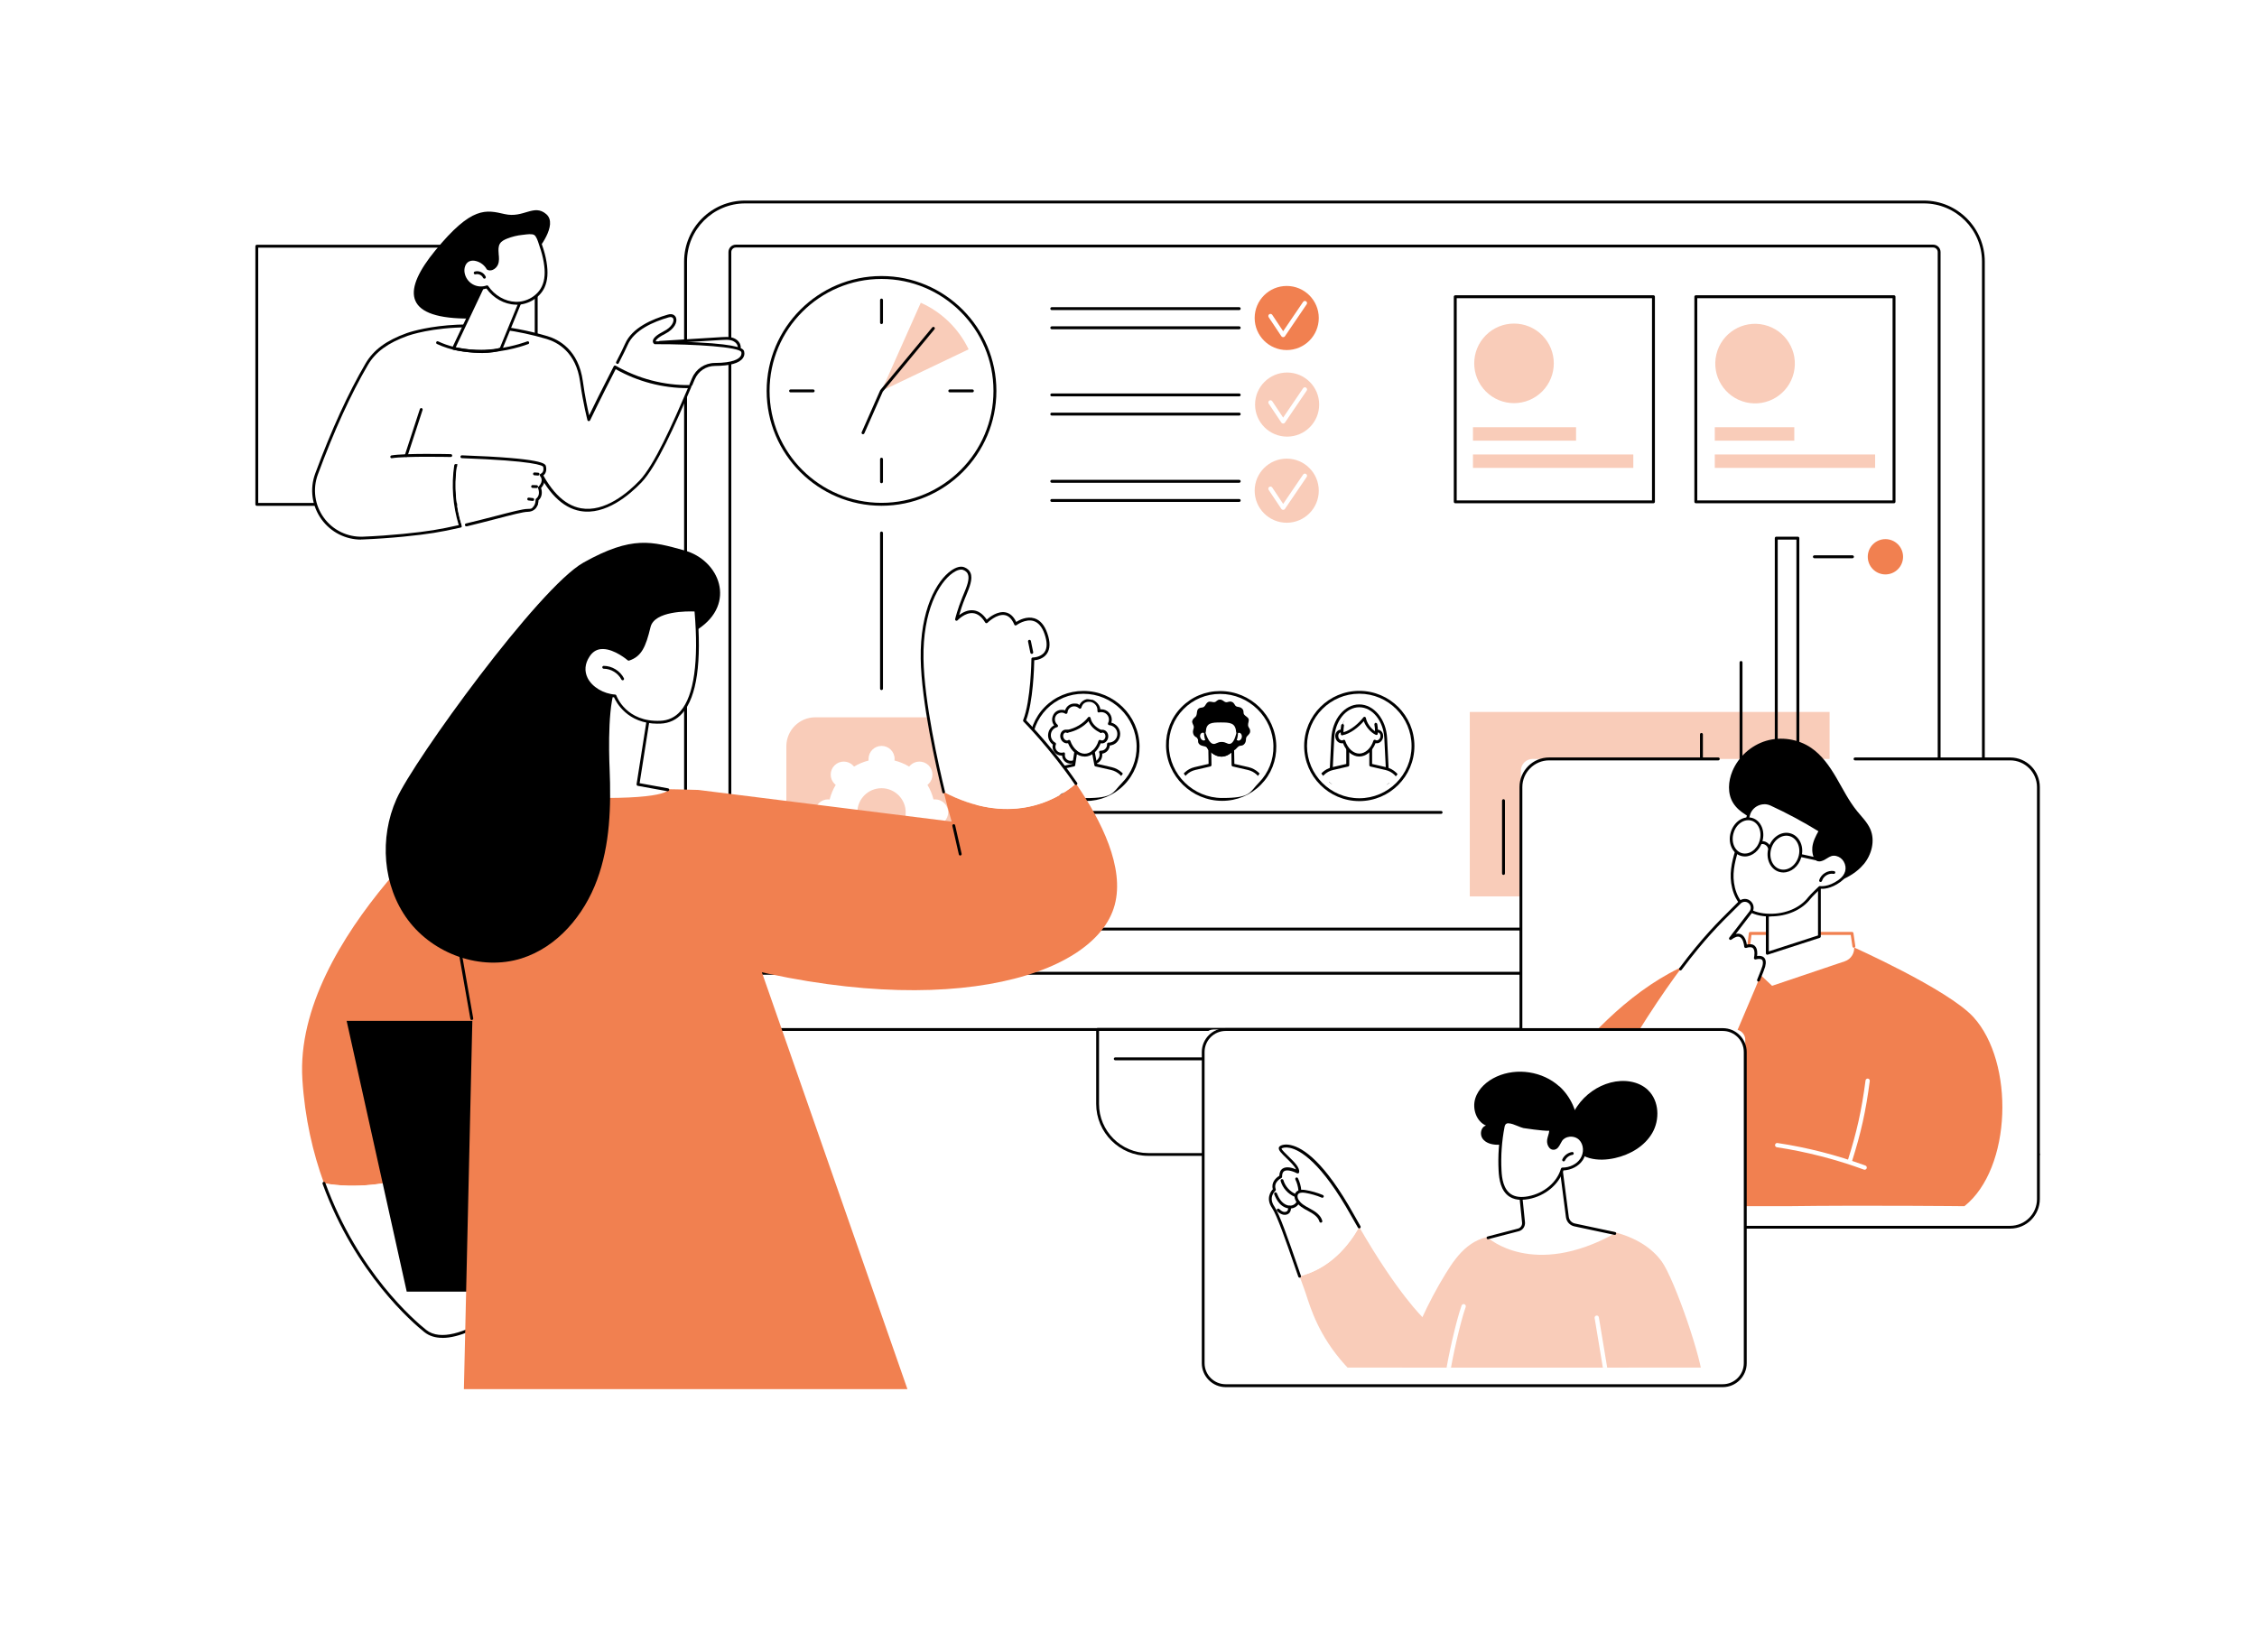 <?xml version="1.0" encoding="UTF-8"?>
<svg xmlns="http://www.w3.org/2000/svg" xmlns:xlink="http://www.w3.org/1999/xlink" id="Livello_1" data-name="Livello 1" version="1.1" viewBox="0 0 3415 2500">
  <defs>
    <style>
      .cls-1 {
        clip-path: url(#clippath);
      }

      .cls-2 {
        fill: none;
      }

      .cls-2, .cls-3, .cls-4, .cls-5, .cls-6 {
        stroke-width: 0px;
      }

      .cls-7 {
        clip-path: url(#clippath-1);
      }

      .cls-8 {
        clip-path: url(#clippath-4);
      }

      .cls-9 {
        clip-path: url(#clippath-3);
      }

      .cls-10 {
        clip-path: url(#clippath-2);
      }

      .cls-3 {
        fill: #f9ccb9;
      }

      .cls-4 {
        fill: #000;
      }

      .cls-5 {
        fill: #f18050;
      }

      .cls-6 {
        fill: #fff;
      }
    </style>
    <clipPath id="clippath">
      <path class="cls-2" d="M1918.9,1128.8c.7,39.1-30.5,70.9-69.8,70.9s-71.8-31.7-72.5-70.9c-.7-39.1,30.5-70.9,69.8-70.9s71.8,31.7,72.5,70.9Z"></path>
    </clipPath>
    <clipPath id="clippath-1">
      <circle class="cls-2" cx="2056.7" cy="1128.8" r="71.2" transform="translate(623.9 2986.5) rotate(-81.1)"></circle>
    </clipPath>
    <clipPath id="clippath-2">
      <path class="cls-2" d="M1711.9,1128.8c.7,39.3-30.5,71.1-69.8,71.1s-71.8-31.8-72.5-71.1c-.7-39.3,30.5-71.1,69.8-71.1s71.8,31.8,72.5,71.1Z"></path>
    </clipPath>
    <clipPath id="clippath-3">
      <rect class="cls-2" x="2331.7" y="1148.4" width="718.7" height="676.8" rx="17.8" ry="17.8"></rect>
    </clipPath>
    <clipPath id="clippath-4">
      <rect class="cls-2" x="1847.9" y="1585.3" width="765.4" height="484.1"></rect>
    </clipPath>
  </defs>
  <g id="Background">
    <rect class="cls-6" y="0" width="3415" height="2500"></rect>
  </g>
  <g id="Illustration">
    <g>
      <g>
        <path class="cls-6" d="M1037.3,1472.7v24c0,34.4,28,61.1,62.5,61.1h1838.8c34.5,0,62.5-25.4,62.5-59.8v-26.1l-1963.8.8Z"></path>
        <g>
          <path class="cls-6" d="M3001.1,1472.7h-1963.8V347.2c0-23,18.6-41.6,41.6-41.6h1880.6c23,0,41.6,18.6,41.6,41.6v1125.5h0Z"></path>
          <path class="cls-4" d="M3001.1,1474.9h-1963.8c-1.2,0-2.2-1-2.2-2.2V395.8c0-50.9,41.4-92.3,92.3-92.3h1783.4c50.9,0,92.3,41.4,92.3,92.3v1076.9c0,1.2-1,2.2-2.2,2.2h.2ZM1039.5,1470.5h1959.4V395.8c0-48.5-39.5-88-88-88h-1783.4c-48.5,0-88,39.5-88,88v1074.8h0Z"></path>
        </g>
        <path class="cls-4" d="M2934,1408h-1829.6c-1.2,0-2.2-1-2.2-2.2V381.4c0-6.2,5-11.2,11.2-11.2h1811.6c6.2,0,11.2,5,11.2,11.2v1024.4c0,1.2-1,2.2-2.2,2.2ZM1106.6,1403.7h1825.3V381.4c0-3.8-3.1-6.9-6.9-6.9h-1811.6c-3.8,0-6.9,3.1-6.9,6.9v1022.2h0Z"></path>
        <path class="cls-4" d="M2938.6,1560h-1838.8c-35.7,0-64.7-28.9-64.7-64.4s1-2.2,2.2-2.2,2.2,1,2.2,2.2c0,33.1,27.1,60.1,60.3,60.1h1838.8c33.3,0,60.3-27,60.3-60.1s1-2.2,2.2-2.2,2.2,1,2.2,2.2c0,35.5-29,64.4-64.7,64.4Z"></path>
        <g>
          <path class="cls-6" d="M2342.4,1746.9h-646.4c-19.5,0-35.3-15.8-35.3-35.3v-153.8h716.9v153.8c0,19.5-15.8,35.3-35.3,35.3h0Z"></path>
          <path class="cls-4" d="M2301.3,1749h-564.1c-43.3,0-78.6-35.3-78.6-78.6v-112.7c0-1.2,1-2.2,2.2-2.2h716.9c1.2,0,2.2,1,2.2,2.2v112.7c0,43.3-35.3,78.6-78.6,78.6ZM1662.9,1560v110.5c0,40.9,33.3,74.3,74.3,74.3h564.1c40.9,0,74.3-33.3,74.3-74.3v-110.5h-712.7Z"></path>
        </g>
        <path class="cls-4" d="M2351,1604.4h-663.5c-1.2,0-2.2-1-2.2-2.2s1-2.2,2.2-2.2h663.5c1.2,0,2.2,1,2.2,2.2s-1,2.2-2.2,2.2Z"></path>
      </g>
      <g>
        <g>
          <circle class="cls-6" cx="1333.8" cy="591.5" r="171.6"></circle>
          <path class="cls-4" d="M1333.8,765.3c-95.8,0-173.8-78-173.8-173.8s78-173.8,173.8-173.8,173.8,78,173.8,173.8-78,173.8-173.8,173.8ZM1333.8,422.1c-93.4,0-169.4,76-169.4,169.4s76,169.4,169.4,169.4,169.4-76,169.4-169.4-76-169.4-169.4-169.4Z"></path>
        </g>
        <g>
          <path class="cls-4" d="M1333.8,490.4c-1.2,0-2.2-1-2.2-2.2v-34.2c0-1.2,1-2.2,2.2-2.2s2.2,1,2.2,2.2v34.2c0,1.2-1,2.2-2.2,2.2Z"></path>
          <path class="cls-4" d="M1333.8,731.2c-1.2,0-2.2-1-2.2-2.2v-34.2c0-1.2,1-2.2,2.2-2.2s2.2,1,2.2,2.2v34.2c0,1.2-1,2.2-2.2,2.2Z"></path>
        </g>
        <g>
          <path class="cls-4" d="M1230.4,593.7h-34.2c-1.2,0-2.2-1-2.2-2.2s1-2.2,2.2-2.2h34.2c1.2,0,2.2,1,2.2,2.2s-1,2.2-2.2,2.2Z"></path>
          <path class="cls-4" d="M1471.3,593.7h-34.2c-1.2,0-2.2-1-2.2-2.2s1-2.2,2.2-2.2h34.2c1.2,0,2.2,1,2.2,2.2s-1,2.2-2.2,2.2Z"></path>
        </g>
        <path class="cls-3" d="M1465.6,528.6c-15-31.3-40.7-56.4-72.4-70.5l-59.4,133.4,131.8-62.9Z"></path>
        <path class="cls-4" d="M1305.8,657.1c-.3,0-.6,0-.9-.2-1.1-.5-1.6-1.8-1.1-2.9l28-63.4c0-.2.2-.4.3-.5l78.5-94.7c.8-.9,2.1-1,3.1-.3.9.8,1,2.1.3,3.1l-78.3,94.5-27.9,63.1c-.4.8-1.2,1.3-2,1.3h0Z"></path>
      </g>
      <g>
        <g>
          <circle class="cls-5" cx="1946.9" cy="481.2" r="48.5"></circle>
          <path class="cls-6" d="M1941.5,510.2h0c-1.1,0-2.1-.5-2.7-1.4l-19.2-28.8c-1-1.5-.6-3.5.9-4.5s3.5-.6,4.5.9l16.5,24.8,30.2-44.4c1-1.5,3-1.9,4.5-.9s1.9,3,.9,4.5l-32.9,48.4c-.6.9-1.6,1.4-2.7,1.4h0Z"></path>
        </g>
        <g>
          <path class="cls-4" d="M1875,469.2h-283.6c-1.2,0-2.2-1-2.2-2.2s1-2.2,2.2-2.2h283.6c1.2,0,2.2,1,2.2,2.2s-1,2.2-2.2,2.2Z"></path>
          <path class="cls-4" d="M1875,498.2h-283.6c-1.2,0-2.2-1-2.2-2.2s1-2.2,2.2-2.2h283.6c1.2,0,2.2,1,2.2,2.2s-1,2.2-2.2,2.2Z"></path>
        </g>
      </g>
      <g>
        <g>
          <circle class="cls-3" cx="1946.9" cy="742.5" r="48.5"></circle>
          <path class="cls-6" d="M1941.5,771.5h0c-1.1,0-2.1-.5-2.7-1.4l-19.2-28.8c-1-1.5-.6-3.5.9-4.5s3.5-.6,4.5.9l16.5,24.8,30.2-44.4c1-1.5,3-1.9,4.5-.9s1.9,3,.9,4.5l-32.9,48.4c-.6.9-1.6,1.4-2.7,1.4h0Z"></path>
        </g>
        <g>
          <path class="cls-4" d="M1875,730.5h-283.6c-1.2,0-2.2-1-2.2-2.2s1-2.2,2.2-2.2h283.6c1.2,0,2.2,1,2.2,2.2s-1,2.2-2.2,2.2Z"></path>
          <path class="cls-4" d="M1875,759.5h-283.6c-1.2,0-2.2-1-2.2-2.2s1-2.2,2.2-2.2h283.6c1.2,0,2.2,1,2.2,2.2s-1,2.2-2.2,2.2Z"></path>
        </g>
      </g>
      <g>
        <g>
          <circle class="cls-3" cx="1947.5" cy="612.2" r="48.5"></circle>
          <path class="cls-6" d="M1941.5,640.9h0c-1.1,0-2.1-.5-2.7-1.4l-19.2-28.8c-1-1.5-.6-3.5.9-4.5s3.5-.6,4.5.9l16.5,24.8,30.2-44.4c1-1.5,3-1.9,4.5-.9s1.9,3,.9,4.5l-32.9,48.4c-.6.9-1.6,1.4-2.7,1.4h0Z"></path>
        </g>
        <g>
          <path class="cls-4" d="M1875,599.8h-283.6c-1.2,0-2.2-1-2.2-2.2s1-2.2,2.2-2.2h283.6c1.2,0,2.2,1,2.2,2.2s-1,2.2-2.2,2.2Z"></path>
          <path class="cls-4" d="M1875,628.8h-283.6c-1.2,0-2.2-1-2.2-2.2s1-2.2,2.2-2.2h283.6c1.2,0,2.2,1,2.2,2.2s-1,2.2-2.2,2.2Z"></path>
        </g>
      </g>
      <g>
        <g>
          <rect class="cls-3" x="1189.8" y="1085.4" width="287.9" height="287.9" rx="43.9" ry="43.9"></rect>
          <path class="cls-6" d="M1233.2,1229.3c0,10.9,8.8,19.7,19.7,19.7s1.6,0,2.4-.2c2,7.9,5.1,15.4,9.2,22.1-.6.5-1.2,1-1.8,1.6-7.7,7.7-7.7,20.2,0,27.9,7.7,7.7,20.2,7.7,27.9,0,.6-.6,1.1-1.2,1.6-1.8,6.8,4.1,14.2,7.2,22.2,9.2,0,.8-.2,1.6-.2,2.4,0,10.9,8.8,19.7,19.7,19.7s19.7-8.8,19.7-19.7,0-1.6-.2-2.4c7.9-2,15.4-5.1,22.2-9.2.5.6,1,1.2,1.6,1.8,7.7,7.7,20.2,7.7,27.9,0,7.7-7.7,7.7-20.2,0-27.9-.6-.6-1.2-1.1-1.8-1.6,4.1-6.8,7.2-14.2,9.2-22.1.8,0,1.6.2,2.4.2,10.9,0,19.7-8.8,19.7-19.7s-8.8-19.7-19.7-19.7-1.6,0-2.4.2c-2-7.9-5.1-15.4-9.2-22.1.6-.5,1.2-1,1.8-1.6,7.7-7.7,7.7-20.2,0-27.9-7.7-7.7-20.2-7.7-27.9,0-.6.6-1.1,1.2-1.6,1.8-6.8-4.1-14.2-7.2-22.2-9.2,0-.8.2-1.6.2-2.4,0-10.9-8.8-19.7-19.7-19.7s-19.7,8.8-19.7,19.7,0,1.6.2,2.4c-7.9,2-15.4,5.1-22.2,9.2-.5-.6-1-1.2-1.6-1.8-7.7-7.7-20.2-7.7-27.9,0-7.7,7.7-7.7,20.2,0,27.9.6.6,1.2,1.1,1.8,1.6-4.1,6.8-7.2,14.2-9.2,22.1-.8,0-1.6-.2-2.4-.2-10.9,0-19.7,8.8-19.7,19.7ZM1297.2,1229.3c0-20.2,16.4-36.6,36.6-36.6s36.6,16.4,36.6,36.6-16.4,36.6-36.6,36.6-36.6-16.4-36.6-36.6Z"></path>
        </g>
        <path class="cls-4" d="M1333.8,1044.2c-1.2,0-2.2-1-2.2-2.2v-235.5c0-1.2,1-2.2,2.2-2.2s2.2,1,2.2,2.2v235.5c0,1.2-1,2.2-2.2,2.2Z"></path>
        <path class="cls-4" d="M2180.5,1231.5h-659.4c-1.2,0-2.2-1-2.2-2.2s1-2.2,2.2-2.2h659.4c1.2,0,2.2,1,2.2,2.2s-1,2.2-2.2,2.2Z"></path>
      </g>
      <g>
        <g>
          <g>
            <path class="cls-6" d="M1929,1128.8c.8,44.7-34.9,80.9-79.7,80.9s-81.9-36.2-82.8-80.9c-.8-44.7,34.9-80.9,79.7-80.9s81.9,36.2,82.8,80.9Z"></path>
            <path class="cls-4" d="M1849.2,1211.8c-46,0-84.1-37.2-84.9-83-.4-22.1,7.8-43,23.2-58.6,15.5-15.8,36.3-24.5,58.7-24.5,46,0,84.1,37.2,84.9,83,.4,22.1-7.8,43-23.2,58.6-15.5,15.8-36.3,24.5-58.7,24.5ZM1846.2,1050c-21.2,0-40.9,8.2-55.6,23.2-14.6,14.8-22.4,34.6-22,55.5.8,43.4,37,78.8,80.6,78.8s40.9-8.2,55.6-23.2c14.6-14.8,22.4-34.6,22-55.5-.8-43.4-37-78.8-80.6-78.8Z"></path>
          </g>
          <g class="cls-1">
            <g>
              <path class="cls-4" d="M1891.6,1106.8c-.3,4.3-4.3,6-5.7,8.8-1.4,2.8.4,5.4-2.7,9.7-3.1,4.2-6.6,2.3-9.1,4.1-2.5,1.8-4.3,5-7.2,6.2-2.8,1.2-6.2.2-9.2.8-2.9.6-5.8,2.9-8.9,2.9s-5.8-2.9-8.8-3.5-5.3,1.9-8.1.9c-5.5-2.1-4.2-4.7-6.7-6.3-2.6-1.7-7.4-1.2-10.4-4.1-3.4-3.3-1-6.1-2.6-8.7-1.7-2.6-5.5-2.5-6.8-7.6-1.3-4.7,1.1-7,.9-10.1s-3.3-6.1-2.3-9.1c1.6-4.7,4.6-4.9,6-7.8,1.4-2.8.6-7.1,2.5-9.6,2.4-3.4,6.5-2,9.1-3.8,2.5-1.8,2.8-5.1,6.2-7.2,3.1-1.9,7.1.7,10.1,0,2.9-.6,3.7-3.8,7.9-3.8s5.9,3.3,8.9,3.9,5.2-1.9,9-.5c4.3,1.6,4,5,6.5,6.6,2.6,1.7,5.7.5,8.9,3.4,3.6,3.1,1.6,6.4,3.2,9,1.7,2.6,5.8,4,6.9,6.9,1,3-1.2,6.7-.8,9.8.6,4.1,3.4,4.4,3.1,9h0Z"></path>
              <path class="cls-4" d="M1921.1,1232.3h-143c-.6,0-1.2-.3-1.7-.8-.4-.5-.6-1.1-.5-1.8l7.9-45.9c3.1-11.6,12.2-20.3,23.8-23l21.1-4.9-.5-27c0-.6.2-1.1.6-1.6.4-.4,1-.6,1.5-.6h34.7c1.2,0,2.1.9,2.2,2.1l.5,27.1,21.3,4.9c11.6,2.7,21,11.4,24.5,22.7v.2l9.6,45.9c0,.6,0,1.3-.4,1.8s-1,.8-1.7.8h0ZM1780.7,1228h137.8l-9-43.2c-3.1-9.8-11.2-17.4-21.3-19.7l-23-5.3c-1-.2-1.7-1.1-1.7-2.1l-.5-26.7h-30.4l.5,26.6c0,1-.7,1.9-1.7,2.2l-22.8,5.3c-10,2.3-17.9,9.8-20.5,19.7l-7.4,43.2Z"></path>
              <g>
                <path class="cls-6" d="M1876.1,1107c-1.3-.3-2.5-.2-3.7.3-1.3-15.8-12.1-16-25.4-16s-24.1.2-24.8,16c-1.2-.4-2.5-.6-3.7-.3-3.7.9-5.8,5.2-4.6,9.6,1.2,4.4,5.1,7.2,8.8,6.2.6,0,1.1-.4,1.6-.7,4.1,11.7,13.2,20.7,23.6,20.7s19.2-9,22.8-20.6c.5.3,1.1.6,1.7.7,3.7.9,7.6-1.9,8.6-6.2,1-4.4-1.2-8.6-4.9-9.6h0Z"></path>
                <path class="cls-4" d="M1848,1144.9c-10.2,0-19.9-7.9-24.8-20-4.8,1.1-9.9-2.4-11.3-7.8-.8-2.9-.4-5.9,1-8.3,1.2-2,3-3.4,5.2-3.9.7-.2,1.5-.2,2.3-.2,1.9-15.6,14.5-15.6,26.8-15.6s24.8,0,27.3,15.6c.8,0,1.6,0,2.3.2h0c4.9,1.2,7.8,6.7,6.5,12.2-.7,2.9-2.4,5.3-4.7,6.8-2,1.2-4.2,1.6-6.3,1.1-4.5,12-13.9,20-24.1,20h-.2ZM1824.4,1119.9c.2,0,.5,0,.7,0,.6.2,1.1.7,1.3,1.3,4,11.5,12.6,19.2,21.5,19.2s17.2-7.7,20.7-19.1c.2-.6.7-1.1,1.3-1.4.6-.2,1.3-.2,1.9.2.4.2.7.4,1.1.5,1.3.3,2.5,0,3.2-.6,1.4-.8,2.4-2.3,2.8-4.1.7-3.2-.8-6.3-3.3-7-.8-.2-1.6,0-2.4.2-.6.2-1.4.2-1.9-.2-.6-.4-1-1-1-1.7-1.1-13.4-9.1-14-23.2-14s-22,.6-22.6,13.9c0,.7-.4,1.3-1,1.7-.6.4-1.3.5-2,.2-.8-.3-1.6-.4-2.4-.2-1.3.3-2.1,1.2-2.5,1.9-.8,1.4-1,3.2-.5,5,.9,3.2,3.6,5.3,6.2,4.7.3,0,.7-.2,1-.4.3-.2.7-.3,1.1-.3h0Z"></path>
              </g>
              <path class="cls-4" d="M1848,1144.9c-10.7,0-21-8.9-25.6-22.1-.4-1.1.2-2.4,1.3-2.8,1.1-.4,2.4.2,2.8,1.3,4,11.5,12.6,19.2,21.5,19.2s17.2-7.7,20.7-19.1c.4-1.1,1.6-1.8,2.7-1.4s1.8,1.6,1.4,2.7c-4.1,13.3-14.1,22.2-24.9,22.2h0Z"></path>
              <path class="cls-4" d="M1821.9,1106c.3-.6.5-1.2.8-1.8,4.7,17,9.6,21,13.2,21.5,3.9.5,6-3.1,12.7-3,6.4,0,8.5,3.5,12.2,2.9,3.4-.6,7.6-4.5,10.6-19.5.6-.4,1.2-.8,1.8-1.2.2,4.1.2,13.1-5.1,22.1-2.3,3.9-9.1,15.7-20.3,15.8-12.6,0-20.5-14.8-21.8-17.3-4.3-8.1-4.4-15.7-4.2-19.5h.1Z"></path>
            </g>
          </g>
        </g>
        <g>
          <g>
            <circle class="cls-6" cx="2056.2" cy="1128.3" r="81.3"></circle>
            <path class="cls-4" d="M2056.7,1212.2c-46,0-83.4-37.4-83.4-83.4s37.4-83.4,83.4-83.4,83.4,37.4,83.4,83.4-37.4,83.4-83.4,83.4ZM2056.7,1049.7c-43.6,0-79.1,35.5-79.1,79.1s35.5,79.1,79.1,79.1,79.1-35.5,79.1-79.1-35.5-79.1-79.1-79.1Z"></path>
          </g>
          <g class="cls-7">
            <g>
              <path class="cls-4" d="M2101.2,1207.9h-89c-.6,0-1.2-.2-1.6-.7-.4-.4-.6-1-.6-1.6l4.4-88.5c1.4-28.7,20-51.2,42.2-51.2s40.8,22.5,42.2,51.2l4.4,88.5c0,.6-.2,1.2-.6,1.6-.4.4-1,.7-1.6.7h.2ZM2014.5,1203.5h84.4l-4.3-86.2c-1.3-26.4-18-47.1-37.9-47.1s-36.6,20.7-37.9,47.1l-4.3,86.2h0Z"></path>
              <g>
                <path class="cls-6" d="M2119.5,1184.4c-3.1-10.7-11.7-18.8-22.5-21.3l-22.9-5.3v-28.9h-34.7v28.9l-22.9,5.3c-10.8,2.5-19.5,10.7-22.5,21.3l-8.7,46.2h143.1l-8.7-46.2h-.2Z"></path>
                <path class="cls-4" d="M2128.2,1232.7h-143.1c-.6,0-1.3-.3-1.7-.8-.4-.5-.6-1.2-.5-1.8l8.7-46.2c3.3-11.6,12.6-20.4,24.2-23l21.2-4.9v-27.2c0-1.2,1-2.2,2.2-2.2h34.7c1.2,0,2.2,1,2.2,2.2v27.2l21.2,4.9c11.6,2.7,20.8,11.4,24.1,22.8v.2l8.7,46.2c.1.6,0,1.3-.5,1.8-.4.5-1,.8-1.7.8h.3ZM1987.8,1228.4h137.8l-8.2-43.5c-2.9-9.9-10.9-17.4-20.9-19.7l-22.9-5.3c-1-.2-1.7-1.1-1.7-2.1v-26.8h-30.4v26.8c0,1-.7,1.9-1.7,2.1l-22.9,5.3c-10.1,2.3-18.1,9.9-20.9,19.8l-8.2,43.4h0Z"></path>
              </g>
              <g>
                <path class="cls-6" d="M2085.8,1106.4c-1.3-.3-2.5-.2-3.7.3-1-16.1-12-27-25.3-27s-24.3,10.9-25.3,27c-1.2-.5-2.5-.6-3.7-.3-3.8.9-5.9,5.3-4.8,9.7,1.1,4.4,5,7.3,8.8,6.3.6-.2,1.2-.4,1.7-.7,3.9,11.9,12.9,20.9,23.4,20.9s19.5-9.1,23.4-20.9c.5.3,1.1.6,1.7.7,3.8.9,7.7-1.9,8.8-6.3s-1.1-8.8-4.8-9.7h-.2Z"></path>
                <path class="cls-4" d="M2056.7,1144.8c-10.3,0-20-8.1-24.7-20.3-2.4.6-4.9,0-7.1-1.5-2.1-1.5-3.6-3.8-4.2-6.4-.7-2.6-.4-5.4.7-7.6,1.2-2.4,3.2-4.1,5.6-4.7.8-.2,1.5-.3,2.3-.2,2-15.5,13.1-26.5,27.3-26.5s25.3,11,27.3,26.5c.8,0,1.6,0,2.3.2,2.4.6,4.4,2.3,5.6,4.7,1.1,2.3,1.4,5,.7,7.6s-2.2,4.9-4.2,6.4c-2.1,1.5-4.6,2.1-7,1.5-4.7,12.2-14.4,20.3-24.7,20.3h0ZM2033.3,1119.5c.3,0,.5,0,.8,0,.6.2,1.1.7,1.3,1.4,3.8,11.6,12.4,19.4,21.3,19.4s17.6-7.8,21.3-19.4c.2-.6.7-1.1,1.3-1.4.6-.2,1.3-.2,1.9.2.3.2.7.4,1.1.5,1.2.3,2.5,0,3.6-.8,1.2-.9,2.2-2.3,2.6-3.9.4-1.6.3-3.3-.4-4.7-.6-1.3-1.6-2.1-2.8-2.4-.8-.2-1.6,0-2.4.2-.6.2-1.4.2-1.9-.2-.6-.4-.9-1-1-1.7-.9-14.4-10.7-24.9-23.2-24.9s-22.3,10.5-23.2,24.9c0,.7-.4,1.3-1,1.7-.6.4-1.3.5-1.9.2-.8-.3-1.6-.4-2.4-.2-1.2.3-2.2,1.1-2.8,2.4-.7,1.4-.8,3-.4,4.7.4,1.6,1.3,3,2.6,3.9,1.1.8,2.4,1.1,3.6.8.4,0,.7-.2,1.1-.5.3-.2.7-.3,1.1-.3h-.2Z"></path>
              </g>
              <path class="cls-6" d="M2030.9,1110.7c12.7-2.4,25.9-13.7,33.8-23.8,1.6,9,9.5,19.6,17.9,23.3,0,0,4-35.9-26-34.8-30,1.2-25.8,35.3-25.8,35.3h.1Z"></path>
              <path class="cls-4" d="M2030.9,1112.8c-.5,0-.9,0-1.3-.4-.5-.4-.8-.9-.9-1.5,0-.3-.7-6.3.6-13.5.2-1.2,1.4-2,2.5-1.7,1.2.2,2,1.3,1.7,2.5-.7,3.9-.8,7.5-.7,9.8,11.8-3.3,23.4-13.9,30.1-22.5.5-.7,1.4-1,2.2-.8s1.5.9,1.6,1.7c1.3,7.3,7.2,15.8,13.8,20.1,0-2.5-.1-6.1-.9-10-.2-1.2.5-2.3,1.7-2.6,1.2-.2,2.3.5,2.6,1.7,1.5,7.7.8,14.4.8,14.7,0,.7-.5,1.3-1.1,1.6-.6.3-1.3.4-2,0-7.6-3.4-15-12.1-18.1-20.6-7.9,9-20.1,19-32.4,21.3h-.4.2Z"></path>
            </g>
          </g>
        </g>
        <g>
          <g>
            <path class="cls-6" d="M1722,1128.8c.8,44.8-34.9,81.1-79.7,81.1s-81.9-36.3-82.8-81.1c-.8-44.8,34.9-81.1,79.7-81.1s81.9,36.3,82.8,81.1Z"></path>
            <path class="cls-4" d="M1642.3,1212.1c-46,0-84.1-37.4-84.9-83.3-.4-22.2,7.9-43.2,23.3-58.9,15.5-15.8,36.3-24.4,58.6-24.4,46,0,84.1,37.4,84.9,83.3.4,22.2-7.9,43.2-23.3,58.9-15.5,15.8-36.3,24.4-58.6,24.4ZM1639.2,1049.8c-21.1,0-40.8,8.2-55.5,23.1-14.6,14.9-22.5,34.7-22.1,55.8.8,43.6,37,79,80.6,79s40.8-8.2,55.5-23.1c14.6-14.9,22.5-34.7,22.1-55.8-.8-43.6-37-79-80.6-79Z"></path>
          </g>
          <g class="cls-10">
            <g>
              <g>
                <path class="cls-6" d="M1678.6,1095.1c1-1.9,1.6-4.1,1.5-6.4,0-7.3-6.2-13.2-13.5-13.2s-2.7.2-3.9.6v-1.7c0-8-6.8-14.5-14.8-14.5s-12.1,4.4-13.8,10.5c-2.3-2.2-5.4-3.6-8.8-3.6-6.6,0-11.8,5-12.3,11.4-2-1.3-4.3-2-6.8-2-6.9,0-12.4,5.6-12.3,12.5,0,3.9,2,7.4,4.8,9.7-6.4,1.6-11.1,7.5-10.9,14.4,0,5.5,3.2,10.4,7.8,12.9-.6,1.4-.9,2.9-.9,4.5,0,6,5.1,10.9,11.1,10.9s2.4-.2,3.5-.6c-.2.8-.2,1.5-.2,2.3,0,5.8,4.9,10.5,10.7,10.5s10.4-4.7,10.3-10.5,11.1-7.5,11.2-.8,5.7,12.2,12.4,12.2,12.1-5.4,11.9-12.2c0-1.3-.3-2.6-.7-3.8h.6c6.4,0,11.5-5.2,11.4-11.6v-.8h.6c8.5,0,15.3-6.9,15.2-15.4-.2-8-6.4-14.6-14.3-15.3h.2Z"></path>
                <path class="cls-4" d="M1653.9,1156.4c-7.9,0-14.4-6.4-14.6-14.3,0-1.2-.6-1.6-1-1.8-1.1-.6-3.1-.5-4.5.4-.7.4-1.5,1.1-1.4,2.2,0,3.4-1.2,6.6-3.6,9s-5.5,3.7-8.9,3.7c-6.9,0-12.6-5.5-12.9-12.3h-1.1c-7.2,0-13.1-5.8-13.3-13,0-1.2,0-2.5.5-3.6-4.5-3.2-7.2-8.3-7.3-13.8,0-6.6,3.5-12.5,9.2-15.3-2-2.5-3.1-5.6-3.1-8.8s1.4-7.6,4.1-10.4,6.4-4.3,10.3-4.3,3.5.3,5.2.9c1.8-6,7.4-10.4,13.9-10.4s5.5.8,7.8,2.2c2.7-5.5,8.4-9.2,14.7-9.2s16.3,7,16.9,15.7h1.7c8.5,0,15.5,6.9,15.7,15.4,0,1.6-.2,3.3-.7,4.8,7.7,2,13.3,8.8,13.4,17,0,4.7-1.7,9.1-4.9,12.5-2.9,3-6.7,4.7-10.8,5.1-.3,3.2-1.6,6.1-3.8,8.4-2.1,2.1-4.7,3.5-7.6,3.9,0,.6,0,1.2,0,1.8,0,3.8-1.4,7.4-4,10.1-2.7,2.7-6.3,4.2-10.1,4.2h.1ZM1636.6,1135.5c1.4,0,2.7.3,3.9.9,2,1.1,3.2,3.1,3.2,5.5,0,5.5,4.7,10,10.2,10s5.2-1,7-2.9,2.8-4.4,2.8-7-.2-2.1-.6-3.2c-.2-.7,0-1.4.3-2s1.1-.9,1.9-.9h.5c2.5,0,4.9-.9,6.6-2.7,1.7-1.8,2.7-4.1,2.6-6.6v-.5c0-.6.2-1.3.6-1.7.4-.5,1-.8,1.6-.7h.3c3.7,0,7-1.4,9.4-3.9s3.8-5.8,3.7-9.3c0-6.9-5.4-12.6-12.3-13.2-.7,0-1.4-.5-1.7-1.1-.3-.6-.3-1.4,0-2.1.9-1.6,1.3-3.5,1.3-5.4,0-6.1-5.2-11.1-11.3-11.1s-2.2.2-3.3.5c-.7.2-1.4,0-2-.4-.6-.5-.9-1.2-.8-1.9v-1.5c0-6.8-5.8-12.4-12.6-12.4s-10.3,3.7-11.7,8.9c-.2.7-.8,1.3-1.5,1.5s-1.5,0-2.1-.5c-2-1.9-4.6-3-7.3-3-5.4,0-9.7,4-10.1,9.4,0,.8-.5,1.4-1.2,1.8-.7.3-1.5.3-2.1,0-1.7-1.1-3.7-1.7-5.6-1.7s-5.3,1.1-7.3,3c-1.9,1.9-2.9,4.5-2.9,7.3s1.5,6.1,4,8.1c.6.5.9,1.3.8,2.1-.2.8-.8,1.4-1.6,1.6-5.6,1.4-9.4,6.5-9.3,12.3,0,4.6,2.6,8.8,6.7,11.1,1,.5,1.4,1.7.9,2.8-.5,1.1-.7,2.3-.7,3.6,0,4.8,4.1,8.8,8.9,8.8s1.9-.2,2.8-.5c.7-.3,1.6,0,2.1.4.6.5.8,1.3.7,2.1,0,.6-.2,1.2-.2,1.8,0,4.6,3.9,8.4,8.6,8.4s4.3-.9,5.8-2.4c1.5-1.6,2.4-3.7,2.3-5.9,0-2.4,1.2-4.6,3.5-6,1.5-.9,3.3-1.4,5-1.4h.2Z"></path>
              </g>
              <g>
                <path class="cls-6" d="M1681.6,1163l-40.4-9.3-40.1,9.3c-10.8,2.5-19.3,10.6-22.1,21.3l-7.9,46.1h143l-9.6-46.1c-3.3-10.7-12.1-18.8-22.9-21.3Z"></path>
                <path class="cls-4" d="M1714.2,1232.6h-143c-.6,0-1.2-.3-1.7-.8-.4-.5-.6-1.1-.5-1.8l7.9-46.1c3.1-11.6,12.2-20.4,23.8-23l40.1-9.3h1l40.4,9.3c11.6,2.7,21,11.4,24.5,22.8l9.6,46.3c0,.6,0,1.3-.4,1.8s-1,.8-1.7.8h0ZM1573.7,1228.2h137.8l-9.1-43.5c-3-9.7-11.2-17.3-21.3-19.6l-39.9-9.1-39.6,9.1c-10,2.3-17.9,9.9-20.5,19.8l-7.4,43.3h0Z"></path>
              </g>
              <polygon class="cls-6" points="1624.2 1160.1 1629 1128.9 1652.5 1128.9 1658.4 1159.8 1624.2 1160.1"></polygon>
              <path class="cls-6" d="M1669.4,1106.4c-1.3-.3-2.5-.2-3.7.3-1.3-16-12.5-26.9-25.8-26.9s-24.1,10.9-24.8,26.9c-1.2-.5-2.5-.6-3.7-.3-3.7.9-5.8,5.3-4.6,9.7,1.2,4.4,5.2,7.2,8.9,6.3.6-.2,1.2-.4,1.7-.7,4.1,11.8,13.3,20.9,23.8,20.9s19.4-9.1,23-20.9c.5.3,1.1.6,1.7.7,3.8.9,7.7-1.9,8.7-6.3s-1.2-8.8-5-9.7h-.2Z"></path>
              <g>
                <path class="cls-6" d="M1615,1106.7c-1.2-.5-2.5-.6-3.7-.3-3.7.9-5.8,5.3-4.6,9.7,1.2,4.4,5.2,7.2,8.9,6.3.6-.2,1.2-.4,1.7-.7,4.1,11.8,13.3,20.9,23.8,20.9s19.4-9.1,23-20.9c.5.3,1.1.6,1.7.7,3.8.9,7.7-1.9,8.7-6.3s-1.2-8.8-5-9.7c-1.3-.3-2.5-.2-3.7.3h-50.8Z"></path>
                <path class="cls-4" d="M1641,1144.8c-10.3,0-20.1-8-25-20.2-4.8,1.1-9.9-2.4-11.4-7.9-.8-2.9-.4-6,1-8.4,1.2-2,3-3.4,5.2-4,1.6-.4,3.4-.3,5,.3,1.1.4,1.7,1.7,1.3,2.8-.4,1.1-1.7,1.7-2.8,1.3-.8-.3-1.7-.4-2.4-.2-1.3.3-2.1,1.2-2.5,2-.8,1.4-1,3.3-.5,5.1.9,3.3,3.7,5.4,6.3,4.8.4,0,.7-.2,1.1-.5.6-.3,1.2-.4,1.9-.2.6.2,1.1.7,1.3,1.3,4,11.6,12.8,19.5,21.7,19.5s17.4-7.8,20.9-19.4c.2-.6.7-1.1,1.3-1.4.6-.2,1.3-.2,1.9.2.4.2.7.4,1.1.5,1.4.3,2.5,0,3.2-.6,1.4-.8,2.4-2.4,2.8-4.1.8-3.3-.8-6.5-3.4-7.1-.8-.2-1.6,0-2.4.2-1.1.4-2.4,0-2.8-1.2s0-2.4,1.2-2.8c1.6-.6,3.4-.8,5-.3,4.9,1.2,7.9,6.7,6.6,12.3-.7,2.9-2.4,5.4-4.8,6.8-2,1.2-4.2,1.6-6.4,1.1-4.5,12.2-14.1,20.2-24.3,20.2h0Z"></path>
              </g>
              <g>
                <path class="cls-6" d="M1615,1106.7c12.6-2.4,25.3-9.6,33-19.8,1.7,9,9.2,16.1,17.7,19.8h-50.7Z"></path>
                <path class="cls-4" d="M1665.7,1108.8c-.3,0-.6,0-.9-.2-8.6-3.8-14.9-10-17.7-17.3-7.9,8.7-19.5,15.1-31.7,17.4-1.2.2-2.3-.6-2.5-1.7-.2-1.2.6-2.3,1.7-2.5,12.4-2.3,24.6-9.6,31.7-19,.5-.7,1.4-1,2.2-.8.8.2,1.5.9,1.6,1.7,1.4,7.5,7.6,14.3,16.4,18.2,1.1.5,1.6,1.8,1.1,2.9-.4.8-1.2,1.3-2,1.3h.1Z"></path>
              </g>
              <path class="cls-4" d="M1658,1159.8c-1,0-1.9-.7-2.1-1.8l-3.8-20.2c-.2-1.2.5-2.3,1.7-2.5s2.3.6,2.5,1.7l3.8,20.2c.2,1.2-.5,2.3-1.7,2.5h-.4Z"></path>
              <path class="cls-4" d="M1624.6,1159.8h-.3c-1.2-.2-2-1.3-1.8-2.5l3.1-20c.2-1.2,1.3-2,2.5-1.8s2,1.3,1.8,2.5l-3.1,20c-.2,1.1-1.1,1.8-2.1,1.8h0Z"></path>
            </g>
          </g>
        </g>
      </g>
      <g>
        <rect class="cls-3" x="2223.9" y="1077.3" width="544.4" height="279.1"></rect>
        <g>
          <path class="cls-4" d="M2720.3,1323.9h-32.7c-1.2,0-2.2-1-2.2-2.2v-507.4c0-1.2,1-2.2,2.2-2.2h32.7c1.2,0,2.2,1,2.2,2.2v507.4c0,1.2-1,2.2-2.2,2.2ZM2689.8,1319.6h28.3v-503.1h-28.3v503.1Z"></path>
          <path class="cls-4" d="M2634.3,1323.9c-1.2,0-2.2-1-2.2-2.2v-319.3c0-1.2,1-2.2,2.2-2.2s2.2,1,2.2,2.2v319.3c0,1.2-1,2.2-2.2,2.2Z"></path>
          <path class="cls-4" d="M2574.4,1323.9c-1.2,0-2.2-1-2.2-2.2v-210.4c0-1.2,1-2.2,2.2-2.2s2.2,1,2.2,2.2v210.4c0,1.2-1,2.2-2.2,2.2Z"></path>
          <path class="cls-4" d="M2514.5,1323.9c-1.2,0-2.2-1-2.2-2.2v-168.7c0-1.2,1-2.2,2.2-2.2s2.2,1,2.2,2.2v168.7c0,1.2-1,2.2-2.2,2.2Z"></path>
          <path class="cls-4" d="M2454.6,1323.9c-1.2,0-2.2-1-2.2-2.2v-78.9c0-1.2,1-2.2,2.2-2.2s2.2,1,2.2,2.2v78.9c0,1.2-1,2.2-2.2,2.2Z"></path>
          <path class="cls-4" d="M2394.7,1323.9c-1.2,0-2.2-1-2.2-2.2v-120.2c0-1.2,1-2.2,2.2-2.2s2.2,1,2.2,2.2v120.2c0,1.2-1,2.2-2.2,2.2Z"></path>
          <path class="cls-4" d="M2334.8,1323.9c-1.2,0-2.2-1-2.2-2.2v-82.1c0-1.2,1-2.2,2.2-2.2s2.2,1,2.2,2.2v82.1c0,1.2-1,2.2-2.2,2.2Z"></path>
          <path class="cls-4" d="M2274.9,1323.9c-1.2,0-2.2-1-2.2-2.2v-110.2c0-1.2,1-2.2,2.2-2.2s2.2,1,2.2,2.2v110.2c0,1.2-1,2.2-2.2,2.2Z"></path>
        </g>
        <g>
          <circle class="cls-5" cx="2852.8" cy="842.5" r="26.7" transform="translate(239.8 2264) rotate(-45)"></circle>
          <path class="cls-4" d="M2802.9,844.7h-57.6c-1.2,0-2.2-1-2.2-2.2s1-2.2,2.2-2.2h57.6c1.2,0,2.2,1,2.2,2.2s-1,2.2-2.2,2.2Z"></path>
        </g>
      </g>
      <g>
        <g>
          <g>
            <rect class="cls-6" x="2202" y="449" width="299.9" height="310.3"></rect>
            <path class="cls-4" d="M2501.8,761.5h-299.9c-1.2,0-2.2-1-2.2-2.2v-310.3c0-1.2,1-2.2,2.2-2.2h299.9c1.2,0,2.2,1,2.2,2.2v310.3c0,1.2-1,2.2-2.2,2.2ZM2204.1,757.2h295.5v-306h-295.5v306Z"></path>
          </g>
          <g>
            <rect class="cls-3" x="2228.7" y="687.7" width="242.6" height="20.3"></rect>
            <rect class="cls-3" x="2228.7" y="646.5" width="156" height="20.3"></rect>
          </g>
          <circle class="cls-3" cx="2290.8" cy="549.8" r="60.2" transform="translate(282.2 1780.9) rotate(-45)"></circle>
        </g>
        <g>
          <g>
            <rect class="cls-6" x="2565.9" y="449" width="299.9" height="310.3"></rect>
            <path class="cls-4" d="M2865.8,761.5h-299.9c-1.2,0-2.2-1-2.2-2.2v-310.3c0-1.2,1-2.2,2.2-2.2h299.9c1.2,0,2.2,1,2.2,2.2v310.3c0,1.2-1,2.2-2.2,2.2ZM2568.1,757.2h295.5v-306h-295.5v306Z"></path>
          </g>
          <g>
            <rect class="cls-3" x="2594.6" y="687.7" width="242.6" height="20.3"></rect>
            <rect class="cls-3" x="2594.6" y="646.5" width="120.3" height="20.3"></rect>
          </g>
          <circle class="cls-3" cx="2655.5" cy="550.2" r="60.2" transform="translate(1509.2 3007.9) rotate(-76.7)"></circle>
        </g>
      </g>
    </g>
    <path class="cls-4" d="M3084.2,1749h-783c-1.2,0-2.2-1-2.2-2.2s1-2.2,2.2-2.2h783c1.2,0,2.2,1,2.2,2.2s-1,2.2-2.2,2.2Z"></path>
    <g>
      <g>
        <g>
          <g>
            <path class="cls-5" d="M490.2,1790.5c-16.8-46-29-98.4-32.7-157.4-13.4-215.1,265.2-434,265.2-434l76-4-76,499.9,12,40.9c-45.7,24.9-148.5,72-244.5,54.7h0Z"></path>
            <path class="cls-6" d="M734.6,1735.8l64,218.6s-109.7,95.7-155.1,59.6c-32.9-26.2-109-101.8-153.4-223.6,95.9,17.4,198.7-29.8,244.5-54.7h0Z"></path>
            <path class="cls-4" d="M669.4,2024.4c-10.2,0-19.5-2.5-27.2-8.6-17-13.5-104.3-87.8-154.1-224.5-.4-1.1.2-2.4,1.3-2.8,1.1-.4,2.4.2,2.8,1.3,49.4,135.6,135.9,209.2,152.7,222.6,43.5,34.6,151.2-58.6,152.3-59.5.9-.8,2.3-.7,3.1.2.8.9.7,2.3-.2,3.1-3.8,3.3-79,68.3-130.6,68.3h0Z"></path>
          </g>
          <polygon class="cls-4" points="1079.7 1954.5 615.4 1954.5 524.5 1544.8 988.8 1544.8 1079.7 1954.5"></polygon>
        </g>
        <path class="cls-5" d="M1373,2102c-102.8-294.6-205.7-589.2-308.6-883.8-2.7-7.6-5.3-15.3-8-22.9-162.4-5.3-333.8,3.8-333.8,3.8l-20.7,902.9h671.1Z"></path>
        <path class="cls-4" d="M713.8,1543.5c-1,0-1.9-.7-2.1-1.8l-19.9-113-10.5,7.7c-1,.7-2.3.5-3-.5s-.5-2.3.5-3l13.3-9.8c.6-.4,1.4-.5,2.1-.3.7.3,1.2.9,1.3,1.6l20.5,116.5c.2,1.2-.6,2.3-1.8,2.5h-.4,0Z"></path>
        <g>
          <path class="cls-5" d="M1056.5,1195.3l383.4,47.9s-5.2-17.6-12-44.7c95.9,50.4,167.3,16,200.2-12.7,38.5,56.2,73.8,127.1,58.5,183.7-30.1,111.7-270.7,180.7-619,80l-49.7-228.9,38.7-25.3h0Z"></path>
          <g>
            <path class="cls-6" d="M1427.9,1198.4c-12.8-51.1-31.5-136.1-32.6-201.4-1.6-99.9,45.7-143.3,62.9-136.7,17.2,6.6,7.1,26.7,0,44.1-7.1,17.5-10.8,32.7-10.8,32.7,0,0,25.8-28.5,45.2,3.7,0,0,30-30.4,44.1,3.3,0,0,32.3-24.4,45.8,14.4,13.6,38.8-19.7,38.3-19.7,38.3,0,0-.6,63.1-12.7,93.4,0,0,40.5,40.7,77.9,95.3-32.9,28.7-104.2,63.1-200.2,12.7v.2Z"></path>
            <path class="cls-4" d="M1427.9,1200.6c-1,0-1.9-.7-2.1-1.7-9.5-38.8-31.6-136.2-32.7-201.9-1.2-74,24.1-118.3,46.2-133.7,7.5-5.2,14.4-7,19.6-5,4.7,1.8,7.9,4.7,9.5,8.5,3.9,9.1-1.4,21.8-6.5,34.2-.6,1.4-1.2,2.9-1.8,4.3-4.1,10-7,19.4-8.8,25.4,5-3.7,12.7-8.1,21.4-7.2,7.7.8,14.5,5.5,20.3,14.1,4.6-4.1,16.6-13.3,28.4-11,6.8,1.3,12.2,6.2,16.2,14.5,4.7-3,16.1-8.9,27.4-5.5,8.7,2.6,15.3,10.2,19.6,22.4,4.8,13.6,4.5,24.2-.8,31.5-5.5,7.6-14.7,9.3-18.9,9.6-.2,11.1-1.7,62.9-12.3,90.8,6.5,6.6,43.3,45.1,77.2,94.6.7,1,.4,2.3-.6,3s-2.3.4-3-.6c-36.9-53.8-77.2-94.6-77.6-95-.6-.6-.8-1.5-.5-2.3,11.8-29.5,12.5-91.9,12.5-92.6s.2-1.1.7-1.5c.4-.4.9-.6,1.5-.6,0,0,11.7,0,17.5-8,4.4-6.1,4.4-15.3.2-27.5-3.8-10.9-9.4-17.5-16.7-19.7-12.3-3.7-25.7,6.2-25.8,6.3-.5.4-1.2.5-1.9.4-.6-.2-1.2-.6-1.4-1.3-3.5-8.3-8.3-13.2-14.2-14.3-12.4-2.4-26.3,11.5-26.4,11.6-.5.5-1.1.7-1.8.6-.7,0-1.3-.5-1.6-1-5.3-8.8-11.5-13.5-18.4-14.2-12.3-1.2-23.3,10.7-23.4,10.8-.7.7-1.7.9-2.6.5-.9-.5-1.3-1.5-1.1-2.4,0-.2,3.8-15.6,10.9-33,.6-1.4,1.2-2.9,1.8-4.3,4.8-11.5,9.7-23.4,6.5-30.8-1.2-2.8-3.5-4.8-7.1-6.2-3.8-1.4-9.5.2-15.6,4.5-21.2,14.8-45.6,57.8-44.4,130.1,1.1,65.2,23.1,162.2,32.5,200.9.3,1.2-.4,2.3-1.6,2.6h-.5.2Z"></path>
            <path class="cls-4" d="M1561.1,989.4c-1,0-1.9-.7-2.1-1.7l-3.5-16.9c-.2-1.2.5-2.3,1.7-2.6,1.2-.2,2.3.5,2.6,1.7l3.5,16.9c.2,1.2-.5,2.3-1.7,2.6h-.5Z"></path>
          </g>
          <path class="cls-4" d="M1452.9,1294.6c-1,0-1.9-.7-2.1-1.7l-9.8-43.1c-.3-1.2.5-2.3,1.6-2.6,1.2-.3,2.3.5,2.6,1.6l9.8,43.1c.3,1.2-.5,2.3-1.6,2.6h-.5Z"></path>
        </g>
      </g>
      <g>
        <path class="cls-6" d="M983.7,1072.6l-18.2,114.3,45.1,8.9s-7.4,17.7-171.6,9.5c-119.7-6,65.5-196.7,65.5-196.7,0,0,38.1,25.7,79.3,64h0Z"></path>
        <path class="cls-4" d="M1010.5,1197.3h-.4l-45.1-8.2c-1.2-.2-1.9-1.3-1.8-2.5l16.1-102.6c-40.5-38.2-51.5-86.1-51.6-86.6-.3-1.2.5-2.3,1.6-2.6,1.2-.2,2.3.5,2.6,1.6,0,.5,11,47.8,51.2,85.1.5.5.8,1.2.7,1.9l-16,101.7,43,7.8c1.2.2,2,1.3,1.7,2.5-.2,1-1.1,1.8-2.1,1.8h0Z"></path>
        <g>
          <path class="cls-4" d="M1035.3,832.8c-48.5-13.3-78.4-23-152.5,18.5-67.3,37.7-256.5,298.9-282.8,357.6-26.3,58.8-21.2,131.6,17.3,183.2s110.3,77.5,171.9,58.1c54.3-17.2,94.6-65.4,114.2-118.7,19.7-53.2,21.3-111.3,19-167.9-1.2-27.5-3.1-106.3,11.9-129.4,9.4-14.5,24.7,24.8,39.2,15.2,25.2-16.7,49.2-75.3,82.6-97.3,58.8-38.7,32.7-104.6-20.8-119.3h0Z"></path>
          <g>
            <g>
              <path class="cls-6" d="M1052.9,923.2s-63.6-4.3-70.7,25.1c-7.1,29.4-13,43.2-31,49.2,0,0-41.1-35.9-61-5.2-20,30.7,9.8,58.9,40.4,60.8,0,0,15,42,68.7,39.7,53.7-2.3,61.2-84.6,53.6-169.6h0Z"></path>
              <path class="cls-4" d="M995.2,1095.1c-46,0-63-32.8-66.1-39.9-18.9-1.7-36.4-12.5-43.9-27.4-4.1-8.2-6.9-21.3,3.1-36.7,4.9-7.6,11.5-12,19.6-13.1,18.6-2.6,39,13.2,43.7,17.1,16.1-5.8,21.6-18.9,28.4-47.2,7.4-30.9,70.2-27,72.9-26.8,1.1,0,1.9.9,2,2,7,78.7-.5,131.1-22.2,155.9-8.8,10.1-20.1,15.5-33.5,16h-4.2.2ZM912.1,982.1c-1.2,0-2.4,0-3.6.2-6.8.9-12.3,4.7-16.5,11.2-7.1,10.8-8,22-2.9,32.4,6.8,13.6,23.9,23.9,41.6,25.1.9,0,1.6.6,1.9,1.4.6,1.7,15.1,40.5,66.6,38.3,12.1-.5,22.4-5.4,30.4-14.6,20.5-23.3,27.8-75.5,21.3-150.8-10.3-.4-60.7-1-66.6,23.6-7.2,30-13.6,44.5-32.4,50.7-.7.2-1.5,0-2.1-.4-.2-.2-19.8-17.1-37.7-17.1h0Z"></path>
            </g>
            <path class="cls-4" d="M942.1,1029.4c-.8,0-1.5-.4-1.9-1.2-5-9.7-15.7-16.2-26.7-16.3-1.2,0-2.2-1-2.2-2.2s1-2.1,2.2-2.1c12.5,0,24.8,7.6,30.5,18.7.6,1.1,0,2.4-.9,2.9-.3.2-.7.2-1,.2h0Z"></path>
          </g>
        </g>
      </g>
    </g>
    <g>
      <rect class="cls-6" x="2301.2" y="1148.4" width="783" height="708.6" rx="17.8" ry="17.8"></rect>
      <path class="cls-4" d="M3041.6,1859.1h-697.7c-24.7,0-44.8-20.1-44.8-44.8v-623.3c0-24.7,20.1-44.8,44.8-44.8h256c1.2,0,2.2,1,2.2,2.2s-1,2.2-2.2,2.2h-256c-22.3,0-40.5,18.2-40.5,40.5v623.3c0,22.3,18.2,40.5,40.5,40.5h697.7c22.3,0,40.5-18.2,40.5-40.5v-623.3c0-22.3-18.2-40.5-40.5-40.5h-234.8c-1.2,0-2.2-1-2.2-2.2s1-2.2,2.2-2.2h234.8c24.7,0,44.8,20.1,44.8,44.8v623.3c0,24.7-20.1,44.8-44.8,44.8h0Z"></path>
      <g>
        <g class="cls-9">
          <g>
            <path class="cls-5" d="M2344.2,1813.4c-3.7-3.7-11.7-10.9-12.1-23.4-1.3-35.8,1-127.6,1-127.6,0,0,151.7-245.9,341.7-222.4l127.3-7.8s145.1,64.6,183.7,106.7c62.6,68.4,58.5,229-13.5,286.3,0,0-145.8-1.6-269.3,0h-328.6c-19.9,0-27.9-9.6-30.1-11.8h0Z"></path>
            <path class="cls-6" d="M2380.4,1761.4c-.4,0-.9,0-1.3-.3-1.6-.7-2.4-2.6-1.7-4.3,24.7-56,52.5-111.4,82.5-164.8.9-1.6,2.9-2.1,4.4-1.2,1.6.9,2.1,2.9,1.2,4.4-29.9,53.2-57.5,108.4-82.2,164.2-.5,1.2-1.7,1.9-3,1.9h.1Z"></path>
            <path class="cls-6" d="M2805.2,1431.8l-2.8-19.5h-154l-3.6,29.9c-1,8.6,2.1,17.1,8.4,23.1l28.1,26.4,110-37.1c9.6-3.2,15.5-12.9,14-22.9h0Z"></path>
            <path class="cls-5" d="M2644.7,1444.4h-.3c-1.2,0-2-1.2-1.9-2.4l3.6-29.9c.1-1.1,1.1-1.9,2.2-1.9h154c1.1,0,2,.8,2.1,1.9l2.8,19.5c.2,1.2-.6,2.3-1.8,2.5s-2.3-.6-2.5-1.8l-2.6-17.6h-150.2l-3.4,28c-.1,1.1-1.1,1.9-2.2,1.9l.2-.2Z"></path>
            <path class="cls-6" d="M2534.4,1822.9c-.4,0-.9,0-1.3-.3-1.6-.7-2.4-2.6-1.7-4.3,20.5-47.7,39.7-109.5,56.9-183.8.4-1.7,2.2-2.8,3.9-2.4s2.8,2.2,2.4,3.9c-17.4,74.6-36.6,136.8-57.3,184.9-.5,1.2-1.7,2-3,2h.1Z"></path>
            <g>
              <path class="cls-6" d="M2821.3,1770c-.4,0-.8,0-1.1-.2-42.6-15.6-86.9-27-131.7-33.8-1.8-.3-3-1.9-2.7-3.7.3-1.8,1.9-3,3.7-2.7,45.3,6.8,90,18.3,133,34.1,1.7.6,2.5,2.5,1.9,4.2-.5,1.3-1.7,2.1-3.1,2.1h0Z"></path>
              <path class="cls-6" d="M2798.8,1760.6c-.3,0-.7,0-1-.2-1.7-.5-2.7-2.4-2.1-4.1,13.8-43.4,21.1-76.3,27-121.4.2-1.8,1.9-3,3.6-2.8,1.8.2,3,1.9,2.8,3.6-5.9,45.5-13.3,78.8-27.2,122.5-.4,1.4-1.7,2.3-3.1,2.3h0Z"></path>
            </g>
          </g>
        </g>
        <g>
          <g>
            <path class="cls-6" d="M2753,1333.9v83.2l-78.8,25.5v-69.6s57.9-44.6,78.8-39.1Z"></path>
            <path class="cls-4" d="M2674.1,1444.7c-.5,0-.9,0-1.3-.4-.6-.4-.9-1.1-.9-1.8v-69.6c0-.7.3-1.3.8-1.7,2.4-1.9,59-45.2,80.7-39.5,1,.3,1.6,1.1,1.6,2.1v83.2c0,.9-.6,1.8-1.5,2.1l-78.8,25.5c-.2,0-.4,0-.7,0h0ZM2676.3,1374.1v65.5l74.5-24.1v-79.8c-17.2-2-58.5,26.1-74.5,38.4Z"></path>
          </g>
          <path class="cls-4" d="M2819.8,1307.9c12.2-14.6,17.7-35.8,10.1-53.3-4.5-10.3-12.8-18.4-19.9-27.1-12.6-15.5-21.5-33.5-31.5-50.7-10.1-17.2-21.8-34.1-38.3-45.3-19.6-13.3-45.2-17.2-67.9-10.5-22.7,6.8-42,24.1-51.1,46-6.3,15.2-7.6,33.5.9,47.6,9.5,15.8,28.3,22.9,44,32.5,21.7,13.2,38.7,32.4,56.4,50.3,8.7,8.8,17.7,17.5,27.5,25,5,3.8,10.2,7.4,15.7,10.5,6.8,3.9,9.4,3,16.7.2,14.1-5.5,27.6-13.5,37.3-25.2h.1Z"></path>
          <g>
            <path class="cls-6" d="M2744.5,1282.2c1-9,5.5-17.2,10-25.1-23.9-14.9-48.8-28.2-74.4-40-14.1-6.5-31,1.4-34.5,16.6-2.3,9.9-5.7,19.7-9.1,29.3-7,19.2-14.6,38.6-15.5,58.9-.9,20.4,6.2,42.4,23.1,53.8,9.8,6.5,21.8,8.9,33.6,9.1,22.7.3,46.4-7.9,60.2-25.9,2.9-3.8,15.8-16,15.8-16,0,0,12.9,2.5,29.9-9.8,10.6-7.7,14.6-19,8.3-30.2-2.7-4.8-7.3-8.3-12.6-9.7-11-2.8-15.3,5.7-24.5,7.9-9.3,2.3-10.9-12.5-10.2-19h-.1Z"></path>
            <path class="cls-4" d="M2679,1386.9h-1.4c-14-.2-25.7-3.4-34.8-9.5-19.1-12.7-24.9-37.1-24.1-55.7.9-19.1,7.6-37.4,14-55.1l1.6-4.5c3.3-9.2,6.8-19.1,9.1-29.1,1.8-7.8,7-14.2,14.2-17.8,7.4-3.6,15.9-3.7,23.3-.3,25.6,11.8,50.7,25.3,74.7,40.1,1,.6,1.3,1.9.7,2.9-4.1,7.3-8.7,15.6-9.7,24.3-.5,4.8.4,13,3.6,15.8,1.1.9,2.3,1.2,3.9.8,3.1-.8,5.6-2.3,8.3-4,4.7-2.9,9.5-5.9,17.3-4,5.9,1.5,11,5.4,14,10.7,6.5,11.6,3.1,24.3-8.9,33-14.8,10.8-26.7,10.7-30.4,10.4-2.8,2.6-12.4,11.9-14.8,15-12.9,16.8-35.5,26.8-60.6,26.8v.2ZM2669.6,1217c-3.4,0-6.9.8-10.1,2.4-6,3-10.4,8.4-11.9,14.8-2.4,10.2-5.8,20.2-9.2,29.6l-1.6,4.5c-6.3,17.4-12.9,35.4-13.8,53.8-.8,17.4,4.6,40.1,22.2,51.9,8.4,5.6,19.3,8.5,32.4,8.7,24.2.4,46.1-9,58.4-25.1,3-3.9,15.5-15.7,16-16.2s1.2-.7,1.9-.6c.1,0,12.3,2.1,28.2-9.5,10.3-7.4,13.1-17.7,7.7-27.4-2.4-4.3-6.5-7.4-11.3-8.6-6-1.5-9.7.8-13.9,3.4-2.8,1.8-5.7,3.6-9.5,4.5-3,.7-5.7,0-7.8-1.7-4.8-4.2-5.7-14.2-5.1-19.6,1-8.8,5.2-16.9,9.2-24.1-23.3-14.3-47.6-27.4-72.4-38.8-3-1.4-6.3-2.1-9.5-2.1h.1Z"></path>
          </g>
          <path class="cls-4" d="M2754.6,1334.5h-.6c-1.1-.3-1.8-1.6-1.4-2.7,2.8-9.2,13-15.4,22.5-13.7,1.2.2,2,1.4,1.7,2.5-.2,1.2-1.4,2-2.5,1.7-7.4-1.4-15.4,3.5-17.5,10.7-.3.9-1.1,1.5-2.1,1.5h0Z"></path>
          <path class="cls-4" d="M2698.3,1320.2c-2.1,0-4.2-.3-6.3-.9-13.7-4.1-20.9-20.4-16.1-36.5,2.3-7.7,7-14.2,13.2-18.3,6.3-4.2,13.5-5.4,20.2-3.4s12,6.9,15.1,13.9c3,6.8,3.3,14.9,1,22.6-4,13.6-15.4,22.6-27.1,22.6h0ZM2680,1284.1c-4.1,13.7,1.8,27.7,13.2,31.1s23.9-5,28-18.8c2-6.7,1.7-13.7-.9-19.6-2.5-5.8-6.9-9.9-12.3-11.5-5.4-1.6-11.3-.6-16.6,2.9-5.4,3.5-9.4,9.2-11.4,15.9Z"></path>
          <g>
            <path class="cls-6" d="M2620.9,1259.9c-4.4,14.7,1.8,29.5,13.8,33.1s25.3-5.4,29.7-20.1-1.8-29.5-13.8-33.1-25.3,5.4-29.7,20.1Z"></path>
            <path class="cls-4" d="M2640.1,1296c-2,0-4-.3-6-.9-6.5-1.9-11.6-6.8-14.5-13.6-2.8-6.7-3.1-14.6-.8-22.2s6.8-14,12.8-18.1c6.2-4.2,13.1-5.4,19.6-3.5s11.6,6.8,14.5,13.6c2.8,6.7,3.1,14.6.8,22.2-4,13.5-15.1,22.5-26.4,22.5h0ZM2645.2,1241.1c-3.7,0-7.6,1.2-11.1,3.6-5.2,3.5-9.2,9.1-11.1,15.8-2,6.6-1.7,13.5.7,19.3,2.4,5.6,6.5,9.6,11.7,11.1,10.9,3.2,23-5.1,27-18.7,2-6.6,1.7-13.5-.7-19.3-2.4-5.6-6.5-9.6-11.7-11.1-1.6-.5-3.2-.7-4.8-.7h0ZM2620.9,1259.9h0Z"></path>
          </g>
          <path class="cls-4" d="M2677.1,1284.9c-.9,0-1.8-.6-2.1-1.6-1.2-4-5.9-6.9-10-6-1.2.2-2.3-.5-2.6-1.7-.2-1.2.5-2.3,1.7-2.6,6.3-1.3,13.2,2.9,15,9.1.3,1.1-.3,2.4-1.5,2.7h-.6.1Z"></path>
          <path class="cls-4" d="M2753,1302.9h-.5l-28.3-6.2c-1.2-.3-1.9-1.4-1.7-2.6.3-1.2,1.4-1.9,2.6-1.7l28.3,6.2c1.2.3,1.9,1.4,1.7,2.6-.2,1-1.1,1.7-2.1,1.7Z"></path>
        </g>
        <g>
          <path class="cls-6" d="M2655.9,1449.7s6.1-24.2-14.7-17.4c0,0-1.8-28.4-22.8-12.1l30.5-39.7c3.3-4.3,3-10.3-.6-14.3-4.3-4.7-11.7-4.8-16.1-.3-31.6,32-80.1,72.5-172.7,226.5,45.4,21.4,77.4,37.9,135.4,44.8,0,0,70-160,73.9-174.7,5-18.7-12.7-12.7-12.7-12.7h-.2Z"></path>
          <path class="cls-4" d="M2660.7,1485.4c-.3,0-.6,0-.8-.2-1.1-.5-1.6-1.7-1.2-2.8,4.6-11.2,7.2-18.1,7.9-20.5.9-3.3,1.5-7.7-.6-9.6-2.3-2.2-7.6-1.1-9.3-.5-.7.2-1.6,0-2.2-.5-.6-.5-.8-1.3-.6-2.1.7-2.9,1.9-11.2-1.6-14.5-2-1.8-5.4-1.9-10.3-.3-.6.2-1.3,0-1.9-.3-.6-.4-.9-1-1-1.7-.2-3.3-1.8-12.4-6.8-14.6-3.1-1.4-7.3,0-12.6,4-.9.7-2.1.6-2.9-.2-.8-.8-.9-2-.2-2.9l30.5-39.7c2.7-3.5,2.4-8.3-.5-11.5-1.7-1.8-4-2.9-6.5-2.9s-4.8.9-6.5,2.7c-3.3,3.4-6.8,6.8-10.6,10.5-19.5,19.2-43.8,43.2-78.6,89.7-.7,1-2.1,1.2-3,.4-1-.7-1.2-2.1-.4-3,34.9-46.7,59.4-70.8,79-90.2,3.7-3.7,7.2-7.1,10.5-10.5,2.6-2.6,6-4,9.7-4s7.1,1.6,9.6,4.3c4.4,4.8,4.7,12,.8,17.1l-24.3,31.7c2.9-.8,5.5-.6,7.8.4,6.2,2.8,8.3,11.3,9,15.6,5.2-1.2,9.3-.6,12,2,4.2,3.9,4,11.1,3.5,15.3,3-.5,7.3-.5,10.3,2.2,2.9,2.7,3.6,7.4,1.9,13.9-.7,2.6-3.3,9.5-8,21.1-.3.8-1.2,1.3-2,1.3v.3Z"></path>
        </g>
      </g>
    </g>
    <g>
      <g>
        <path class="cls-6" d="M1836.2,1557.8h788.8c8.7,0,15.7,7,15.7,15.7v507.5c0,8.7-7,15.7-15.7,15.7h-788.8c-8.7,0-15.7-7-15.7-15.7v-507.5c0-8.7,7-15.7,15.7-15.7Z"></path>
        <path class="cls-4" d="M2606.7,2099h-752.1c-20,0-36.2-16.3-36.2-36.2v-470.8c0-20,16.3-36.2,36.2-36.2h752.1c20,0,36.2,16.3,36.2,36.2v470.8c0,20-16.3,36.2-36.2,36.2ZM1854.5,1560c-17.6,0-31.9,14.3-31.9,31.9v470.8c0,17.6,14.3,31.9,31.9,31.9h752.1c17.6,0,31.9-14.3,31.9-31.9v-470.8c0-17.6-14.3-31.9-31.9-31.9h-752.1Z"></path>
      </g>
      <g class="cls-8">
        <g>
          <g>
            <g>
              <path class="cls-3" d="M2056.6,1856.7c58.5,101.4,96.9,137.6,96.9,137.6,0,0,64.8-29,118.3-35.4,53.6-6.4,214.8,57.4,214.8,57.4,0,0-65.9,226.9-272.3,157.3-206.4-69.6-228.4-189.7-240.7-222.4-2.1-5.6-4.5-12.4-7.2-20,46.6-11.7,74.9-47.2,90.2-74.5h0Z"></path>
              <path class="cls-6" d="M1937.7,1736.3c6.2-4.6,44.9-11.8,108.9,102.9,3.4,6.1,6.7,11.9,9.9,17.5-15.3,27.2-43.5,62.8-90.2,74.5-12.9-36.8-31-91.3-39.9-104.3-10.8-15.8,1.9-26.6,1.9-26.6-4.7-12.8,9.4-19.5,9.4-19.5-.5-21.6,25.9-7.3,25.9-7.3,2-11.4-32.2-32.5-25.9-37.1h0Z"></path>
              <path class="cls-4" d="M1966.4,1933.3c-.9,0-1.7-.6-2-1.5-1.9-5.5-4-11.4-6.1-17.6-11.6-33.6-26.1-75.4-33.6-86.3-9.8-14.3-1.9-25.1,1.2-28.4-2.9-10,4.5-17.2,9.8-20.3.2-5.3,1.9-9,5.3-11.1,5.9-3.6,14.9-.8,20,1.4-2.1-5-9.2-11.8-14.6-17.1-7.5-7.3-11.8-11.6-11.5-15.1,0-1.2.6-2.2,1.6-2.9,2.7-2,8.5-3.5,16.5-1.7,19.1,4.2,51.3,25.8,95.6,105.3,3.1,5.5,6.3,11.2,9.9,17.5.6,1,.2,2.4-.8,3s-2.4.2-3-.8c-3.6-6.3-6.9-12-10-17.5-45.9-82.2-77.8-100-92.8-103.2-6.9-1.5-11.2-.2-12.9.9.3,2,6.2,7.7,10.2,11.6,8.7,8.4,17.7,17.1,16.5,24.3,0,.7-.6,1.3-1.2,1.6-.6.3-1.4.3-2,0-3.7-2-14.3-6.4-19.4-3.3-2.2,1.4-3.3,4.3-3.2,8.6,0,.9-.5,1.6-1.2,2-.5.2-12.3,6.1-8.4,16.8.3.9,0,1.8-.6,2.4s-11,9.8-1.5,23.7c7.8,11.4,21.8,51.7,34.1,87.3,2.1,6.1,4.2,12,6.1,17.6.4,1.1-.2,2.4-1.3,2.8-.2,0-.5,0-.7,0h0Z"></path>
            </g>
            <path class="cls-4" d="M1998.5,1850.1c-.9,0-1.8-.6-2.1-1.6-2-7.1-9.1-11.7-15.7-15.3l-1.6-.9c-7-3.7-14.1-7.6-18.2-14.6-2.1-3.6-3.4-9-.5-13,2.7-3.9,7.8-5.2,15.2-3.9,8.9,1.5,17.7,4,26,7.5,1.1.5,1.6,1.7,1.2,2.8-.5,1.1-1.7,1.6-2.8,1.2-8-3.4-16.5-5.8-25-7.3-5.6-.9-9.3-.2-10.9,2.1-1.7,2.4-.7,6,.7,8.4,3.5,5.9,10.1,9.5,16.5,12.9l1.6.9c7.4,4,15.4,9.3,17.8,18,.3,1.2-.3,2.4-1.5,2.7h-.7Z"></path>
            <path class="cls-4" d="M1966.8,1803c-1.1,0-2-.8-2.2-1.9-.6-5.7-2.1-11.2-4.6-16.3-.5-1.1,0-2.4,1-2.9,1.1-.5,2.4,0,2.9,1,2.7,5.6,4.4,11.6,5,17.8,0,1.2-.7,2.3-1.9,2.4h-.2Z"></path>
            <path class="cls-4" d="M1959.6,1811c-.3,0-.6,0-.9-.2-10.1-4.3-18-13.2-21-23.8-.3-1.1.3-2.4,1.5-2.7,1.2-.3,2.4.3,2.7,1.5,2.7,9.3,9.7,17.2,18.6,21,1.1.5,1.6,1.7,1.1,2.8-.4.8-1.2,1.3-2,1.3h0Z"></path>
            <path class="cls-4" d="M1951.8,1828.6h-.2c-5.4,0-11-2.7-15.3-7.3-4.1-4.4-6.6-9.8-8.3-14.1-.4-1.1,0-2.4,1.2-2.8,1.1-.4,2.4,0,2.8,1.2,1.6,3.9,3.8,8.9,7.5,12.8,3.5,3.7,7.9,5.9,12.2,6,4.7,0,8.9-2.7,10.3-6.5.4-1.1,1.7-1.7,2.8-1.3,1.1.4,1.7,1.7,1.3,2.8-2,5.5-7.8,9.3-14.2,9.3h-.1Z"></path>
            <path class="cls-4" d="M1943.7,1838.2c-1,0-2,0-3-.4-3.4-.9-6.1-3.1-8.2-5.2-.9-.8-.9-2.2,0-3.1.8-.9,2.2-.9,3.1,0,1.8,1.7,3.9,3.5,6.4,4.2,2.2.6,4.6,0,5.8-1.3,1.1-1.3,1.3-3.4,1.5-5.8,0-1.2,1.1-2.1,2.3-2,1.2,0,2.1,1.1,2,2.3-.2,2.4-.4,5.8-2.5,8.3-1.7,2-4.4,3.1-7.3,3.1h-.1Z"></path>
            <path class="cls-4" d="M2166.7,2016.6c-.7,0-1.4-.3-1.8-1l-10.4-15.5c-.7-1-.4-2.3.6-3s2.3-.4,3,.6l10.4,15.5c.7,1,.4,2.3-.6,3-.4.2-.8.4-1.2.4Z"></path>
          </g>
          <g>
            <path class="cls-3" d="M2444.9,2253.2c24.5-12.8,121.4-50.1,133.2-75.1,27.6-58.8-1.3-21.9-1.5-86.9-.1-32.2-43.3-155.9-62.1-182.1-20.4-28.3-55.2-43-89.7-48.2-13.9-2.1-31.4.6-31.4.6,0,0-62.6,43.2-124.6,9.9-17.2-2.8-34.8,4.1-48.4,15-13.6,10.9-23.6,25.5-32.7,40.3-27.9,45.2-49.4,94.2-66.6,144.5-6.1,17.8-11.7,36.4-9.8,55.1,2.2,21.2,6.1,41.4,21.7,55.8,5.1,4.7,9.9,8.9,14.1,12.4,8,6.7,18.4,9.5,28.7,8.1,56.7-7.8,194,36.7,205.6,46.1,17.5,14.2,43.9,14.7,63.4,4.5h.1Z"></path>
            <path class="cls-6" d="M2430.1,2082.2c-1.6,0-2.9-1.1-3.2-2.7l-14.1-85.1c-.3-1.8.9-3.4,2.7-3.7,1.8-.3,3.4.9,3.7,2.7l14.1,85.1c.3,1.8-.9,3.4-2.7,3.7h-.5Z"></path>
            <path class="cls-6" d="M2190.7,2081.8h-.5c-1.8-.3-3-1.9-2.8-3.7,3.3-22.9,15.7-79.2,24.1-102.6.6-1.7,2.5-2.6,4.2-2s2.6,2.5,2,4.2c-8.3,23.1-20.5,78.6-23.8,101.3-.2,1.6-1.6,2.8-3.2,2.8Z"></path>
            <path class="cls-4" d="M2238.7,2157.4c-.2,0-.4,0-.7-.1l-14.6-4.7c-1.1-.4-1.8-1.6-1.4-2.7.4-1.1,1.6-1.8,2.7-1.4l14.6,4.7c1.1.4,1.8,1.6,1.4,2.7-.3.9-1.1,1.5-2.1,1.5h.1Z"></path>
          </g>
          <g>
            <path class="cls-6" d="M2251.5,1873s67.8,62.1,191.7-6.5l-60.7-12.9c-5.8-1.2-10.2-6-11-11.9l-12.7-98.1-61.8,26.3,8.1,80c.4,5.2-2.9,9.9-7.9,11.2l-45.7,11.9h0Z"></path>
            <path class="cls-4" d="M2251.5,1875.2c-1,0-1.8-.6-2.1-1.6-.3-1.2.4-2.3,1.6-2.6l45.7-11.9c4-1,6.7-4.8,6.3-8.9l-8.1-80c0-.9.4-1.8,1.3-2.2l61.8-26.3c.6-.3,1.3-.2,1.9,0s1,.9,1.1,1.6l12.7,98.1c.7,5,4.4,9,9.3,10l60.7,12.9c1.2.2,1.9,1.4,1.7,2.6s-1.4,1.9-2.6,1.7l-60.7-12.9c-6.7-1.4-11.8-6.9-12.7-13.7l-12.3-95.3-57.7,24.5,8,78.4c.5,6.3-3.5,12-9.5,13.5l-45.7,11.9h-.7Z"></path>
            <path class="cls-4" d="M2493.7,1649.6c-14.5-14-37.2-16.6-56.7-11.5-20.3,5.3-38.4,18.3-50.3,35.5-10.7,15.3-20.6,37.2-11.6,55.4,5.8,11.7,17.3,19.8,29.8,23.4,12.5,3.5,25.9,2.8,38.6,0,22.8-5.1,44.8-17.8,56.5-38s10.5-48.5-6.3-64.7h0Z"></path>
            <path class="cls-4" d="M2359.2,1643.8c-25.1-22.6-63.9-28.6-94.7-14.7-14.6,6.6-27.8,18.1-32.4,33.4-4.6,15.3,1.6,34.3,16.3,40.7-7.7,2.1-9.8,13.2-5.2,19.7s13.1,9,21.1,9.3,16.3-1.1,23.8,1.6c5.5,2,10.1,5.9,14.6,9.6,13,10.5,28.3,19.7,45,20.2,46.9,1.5,45.9-61.2,32.1-91.6-4.9-10.7-11.8-20.5-20.5-28.3h-.1Z"></path>
            <g>
              <path class="cls-6" d="M2346.1,1708.7c.6,5.6-2.4,11-3.2,16.6s2.3,12.8,8,12.4c5.6-.5,7.4-7.5,10.5-12.1,6.2-9.4,21.4-10,29.4-2,8,7.9,8.3,21.7,2,31.1-6.2,9.4-17.8,14.4-29,14.5-6.4,22.7-28,38.9-51.2,43.3-9.3,1.8-19.5,1.7-27.5-3.4-11.8-7.6-14.8-23.4-15.5-37.5-1.2-22.3.4-44.7,4.6-66.6,3-15.2,21.4-2.3,31.2,0,3.1.7,40.8,5.7,40.6,3.8h0Z"></path>
              <path class="cls-4" d="M2302.2,1815.6c-7.1,0-13.2-1.6-18.2-4.8-13.4-8.6-15.8-26.5-16.5-39.2-1.2-22.5.4-45.1,4.7-67.1.7-3.8,2.5-6.5,5.1-7.9,5.5-3,13.6.4,20.7,3.3,3,1.2,5.8,2.4,8.1,2.9,3.7.9,34.2,4.7,38.9,4.1.3-.2.6-.3,1-.4,1.2,0,2.3.7,2.4,1.9h0c.4,3.9-.7,7.6-1.7,11.2-.6,2.1-1.2,4-1.5,6-.4,3,.5,6.6,2.3,8.5,1,1,2.1,1.5,3.3,1.4,2.8-.2,4.4-3,6.6-7.2.7-1.4,1.4-2.8,2.3-4,3.1-4.7,8.4-7.8,14.6-8.4,6.8-.7,13.6,1.5,18.1,6,8.4,8.3,9.4,23.2,2.3,33.8-6,9-17.1,14.8-29.2,15.4-6.7,21.3-27.6,38.6-52.4,43.3-3.8.7-7.5,1.1-10.9,1.1h0ZM2282.4,1699.7c-1.2,0-2.2.2-3,.6-1.5.8-2.4,2.4-2.9,4.9-4.2,21.7-5.8,44-4.6,66.1.6,11.7,2.8,28.2,14.5,35.8,6.4,4.1,15.1,5.2,25.9,3.1,23.8-4.5,43.7-21.3,49.5-41.8.3-.9,1.1-1.6,2.1-1.6,11.3,0,21.8-5.3,27.2-13.5,6-9,5.2-21.4-1.7-28.4-3.6-3.6-9-5.4-14.6-4.8-4.9.5-9.1,2.9-11.4,6.5-.7,1.1-1.4,2.3-2.1,3.7-2.2,4.2-4.7,9-10.1,9.5-2.6.2-4.9-.7-6.8-2.8-2.7-2.9-4.1-7.8-3.5-12.1.3-2.3,1-4.5,1.6-6.6.7-2.5,1.5-4.9,1.6-7.2-10.4.4-38.7-4.1-39-4.1-2.6-.6-5.5-1.8-8.7-3.1-4.6-1.9-10-4.1-14-4.1h0ZM2344,1708.7v.2-.2Z"></path>
            </g>
            <path class="cls-4" d="M2365.9,1757.4c-.3,0-.6,0-.9-.2-1.1-.5-1.6-1.8-1.1-2.9,2.7-5.8,8.3-10.1,14.7-11.1,1.2-.2,2.3.6,2.5,1.8s-.6,2.3-1.8,2.5c-4.9.7-9.3,4.1-11.4,8.6-.4.8-1.1,1.3-2,1.3h0Z"></path>
          </g>
        </g>
      </g>
    </g>
    <g>
      <g>
        <rect class="cls-6" x="388.6" y="372.6" width="422.7" height="390.6"></rect>
        <path class="cls-4" d="M811.3,765.4h-422.7c-1.2,0-2.2-1-2.2-2.2v-390.6c0-1.2,1-2.2,2.2-2.2h422.7c1.2,0,2.2,1,2.2,2.2v390.6c0,1.2-1,2.2-2.2,2.2ZM390.7,761h418.4v-386.3h-418.4v386.3h0Z"></path>
      </g>
      <g>
        <path class="cls-4" d="M812.7,379s32.5-38.9,13.8-55-34.2,6.4-62.6,0c-28.4-6.4-49.7-13-105.6,55.4-47.8,58.4-49.7,101,45,102.6,73.9,1.2,109.4-103,109.4-103h0Z"></path>
        <g>
          <g>
            <g>
              <path class="cls-6" d="M1117.9,522c-1.6-4.6-6.2-7.8-10.9-9.1-4.8-1.3-9.8-1-14.7-.7-31.2,1.9-62.5,3.9-93.7,5.8,20.9,11,44.3,15.8,67.7,17.2,9.7.6,58.6,6.4,51.7-13.2h0Z"></path>
              <path class="cls-4" d="M1090.1,538.7c-6.6,0-13.6-.4-20.4-1-1.5,0-2.7-.2-3.6-.3-26.4-1.6-49.5-7.4-68.5-17.4-.9-.5-1.3-1.4-1.1-2.4s1-1.7,2-1.7l93.7-5.8c4.8-.3,10.2-.6,15.4.7,6,1.6,10.7,5.5,12.4,10.4,1.4,3.9,1,7.2-1.1,10-4.4,5.7-15.6,7.4-28.7,7.4h-.1ZM1006.9,519.7c17,7.5,36.9,12,59.4,13.4.9,0,2.2.2,3.7.3,10.7.9,39.3,3.1,45.3-4.8,1.2-1.5,1.3-3.5.5-5.9-1.5-4.2-5.8-6.7-9.4-7.7-4.5-1.2-9.3-.9-14-.6l-85.5,5.3Z"></path>
            </g>
            <g>
              <path class="cls-6" d="M947.6,521c11.8-27,50.2-39.2,63.5-43,13.3-3.8,15.2,14.4-6,25.1-21.1,10.7-14.3,15.4-14.3,15.4,0,0,126.6-.2,132.6,13.2,0,0,7.9,19.5-42,19.6-14.1,0-26.9,8.5-32.4,21.5-1.5,3.7-3.3,7.8-5.1,12.1-39.5.6-79.2-9.7-113.5-29.5,7.8-15,14.1-27.6,17.1-34.4h0Z"></path>
              <path class="cls-4" d="M1045.2,584.3c-.3,0-.6,0-.8-.2-1.1-.5-1.6-1.7-1.1-2.8,1.7-4.1,2.3-5.4,3.6-8.6l.3-.6c5.8-13.9,19.3-22.8,34.4-22.9,27.8,0,36.3-6.3,38.8-10,2.4-3.4,1.2-6.5,1.2-6.6-3.4-7.5-69.1-12-130.6-11.8h0c-.4,0-.9,0-1.2-.4-.2-.2-2.2-1.6-2-4.4.3-4.4,5.7-9.2,16.5-14.7,12.5-6.3,16-15.1,14.4-19.1-.9-2.3-3.4-3-6.9-2-22.9,6.6-52.3,19.2-62.1,41.8-2.3,5.3-6.9,14.6-13.5,27.5-.5,1.1-1.8,1.5-2.9.9-1.1-.5-1.5-1.9-.9-2.9,6.6-12.8,11.1-22,13.4-27.3,10.5-24.2,41.1-37.4,64.9-44.2,6.8-2,10.7,1.1,12.1,4.6,2.6,6.6-2.3,17.4-16.5,24.6-13.2,6.7-14.1,10.4-14.1,11.1v.2c5.9,0,34.3,0,63.1,1.6,66.1,3.3,69.3,10.3,70.4,12.9,0,.3,2.1,5.3-1.5,10.6-5.3,8-19.6,12-42.5,12.1-13.3,0-25.2,8-30.4,20.2l-.3.6c-1.4,3.2-1.9,4.5-3.6,8.6-.4.8-1.2,1.3-2,1.3h-.2Z"></path>
            </g>
          </g>
          <path class="cls-4" d="M826.2,689.9c-.9,0-1.7-.5-2-1.4-.4-1.1.2-2.4,1.3-2.8,15.3-5.5,22.3-22.9,23.6-36.1,1.1-11.2-.5-22.8-2-34-.6-4.3-1.2-8.8-1.7-13.2-.8-7.3-.8-16.3,5.2-21.9.9-.8,2.2-.8,3.1,0,.8.9.8,2.2,0,3.1-4.7,4.3-4.5,12-3.9,18.3.5,4.4,1.1,8.8,1.7,13.1,1.6,11.4,3.2,23.3,2,35-1.5,14.4-9.3,33.5-26.4,39.7-.2,0-.5,0-.7,0h0Z"></path>
          <g>
            <g>
              <path class="cls-6" d="M930.6,555.5c-22.8,44-39.8,79.5-39.8,79.5,0,0-6.4-24-11-57.6-6.2-45.6-34.7-61.4-52.3-66.6-120.4-35.6-205-6.9-211.2-4.7-27.2,9.7-48.2,22.5-61.4,45-31,52.9-57.1,115.5-75.9,166.1-17.9,48.2,19,99.1,70.3,97.1,39.8-1.6,81.9-5.8,106.8-9.9,13.3-2.2,27.1-5,40.7-8.1-9.4-29.5-12-61.2-7.4-91.9,42.3,2.2,88.9,2.7,121.2-3.2,51.3,117,125.8,61.5,158.5,27.4,23.7-24.7,53.6-93.5,74.9-143.6-39.5.6-79.2-9.7-113.5-29.5h0Z"></path>
              <path class="cls-4" d="M546.4,816.5c-23.7,0-45.9-11.3-59.9-30.6-14.6-20.2-18.2-46.1-9.5-69.5,24.5-66.1,50.1-122.1,76.1-166.4,12.1-20.6,31.4-34.8,62.5-46,3.6-1.3,90.4-31.5,212.5,4.6,17.3,5.1,47.3,20.8,53.8,68.3,3.2,23.6,7.4,42.5,9.5,51.6,5.6-11.6,19.8-40.5,37.2-74.2.3-.5.7-.9,1.3-1.1.6-.2,1.2,0,1.7.2,34.1,19.7,73,29.9,112.3,29.3h0c.7,0,1.4.4,1.8,1s.5,1.4.2,2.1c-24.4,57.2-52.3,120.2-75.4,144.3-18.2,19-54.5,49.9-92.4,43.2-27.3-4.8-50.5-28.3-69-69.7-27,4.6-65.6,5.6-118,3-4.1,29.7-1.5,60.4,7.6,89,.2.6,0,1.2-.2,1.7s-.8.9-1.4,1c-15.3,3.5-28.7,6.2-40.8,8.1-22.8,3.7-64.8,8.2-107.1,9.9h-3l.2.2ZM709,495.3c-55.3,0-89.8,12-92,12.8-30.1,10.8-48.7,24.4-60.3,44.1-25.8,44.1-51.3,99.8-75.7,165.7-8.2,22-4.8,46.5,9,65.5,13.7,18.9,35.9,29.6,59.2,28.7,42.1-1.7,83.9-6.2,106.6-9.9,11.4-1.9,24-4.3,38.3-7.6-8.9-29.2-11.3-60.5-6.8-90.6.2-1.1,1.2-1.9,2.3-1.8,54.2,2.8,93.7,1.8,120.7-3.1,1-.2,2,.3,2.4,1.3,18,40.9,40.3,64,66.4,68.7,35.9,6.4,70.9-23.5,88.5-41.9,22.1-23.1,49.3-83.9,73.2-139.9h0c-38.3,0-75.9-9.9-109.2-28.7-22,42.6-38.6,77.1-38.7,77.4-.4.8-1.2,1.3-2.2,1.2-.9,0-1.7-.7-1.9-1.6,0-.2-6.5-24.5-11.1-57.9-6.1-45.1-34.4-59.9-50.7-64.8-45-13.3-85-17.5-117.8-17.5h-.2Z"></path>
            </g>
            <path class="cls-6" d="M694.2,691c58.8,1.9,127.6,6.1,129.8,15,2.5,10.3-5.1,13.1-5.1,13.1,0,0,8.1,8.2-2.6,19,0,0,5,11.6-3.6,18.1,0,0,.8,16.2-14.2,16.2s-53.1,13.5-99.3,24c-10.8-33.9-12.6-70.6-5-105.3h0Z"></path>
            <path class="cls-4" d="M705.6,796.4c-1,0-1.9-.7-2.1-1.7-.3-1.2.4-2.3,1.6-2.6,16-3.8,31.4-7.8,45-11.3,23.9-6.2,41.1-10.7,48.2-10.7s6.5-1.1,8.5-3.2c3.9-4.1,3.6-10.7,3.6-10.7,0-.7.3-1.4.9-1.8,7.1-5.3,3-15.1,2.9-15.5-.3-.8-.2-1.8.5-2.4,8.8-8.9,3.2-15.3,2.6-16-.5-.5-.7-1.3-.6-2s.7-1.3,1.4-1.6c.6-.2,5.7-2.5,3.8-10.5-.9-2-12.6-9.1-123.1-13.1-1.2,0-2.1-1-2.1-2.2s1-2.1,2.2-2.1,0,0,0,0c124.2,4.4,126.2,12.8,127.1,16.4,1.8,7.5-1.1,12.1-4.1,14.3,2,3.4,4.3,10.5-3.2,18.8,1.6,4.8,2.3,13.2-3.9,18.6,0,2.5-.7,8.5-4.8,12.8-2.9,3-6.8,4.5-11.6,4.6-6.6,0-24.5,4.7-47.2,10.6-13.7,3.5-29.1,7.6-45.1,11.4h-.5Z"></path>
            <path class="cls-4" d="M814,719.6h0l-5.4-.4c-1.2,0-2.1-1.1-2-2.3,0-1.2,1.1-2,2.3-2l5.4.4c1.2,0,2.1,1.1,2,2.3,0,1.1-1,2-2.2,2Z"></path>
            <path class="cls-4" d="M811.9,738.5h0l-6.1-.2c-1.2,0-2.1-1-2.1-2.2s1.1-2.2,2.2-2.1l6.1.2c1.2,0,2.1,1,2.1,2.2s-1,2.1-2.2,2.1Z"></path>
            <path class="cls-4" d="M806.1,758h-.3l-6.1-.7c-1.2,0-2-1.2-1.9-2.4s1.2-2.1,2.4-1.9l6.1.7c1.2,0,2,1.2,1.9,2.4,0,1.1-1.1,1.9-2.2,1.9h0Z"></path>
            <g>
              <path class="cls-4" d="M592.7,693.4c-1,0-2-.8-2.1-1.8-.2-1.2.6-2.3,1.8-2.5,20.9-3.4,86.9-2,89.7-1.9,1.2,0,2.1,1,2.1,2.2s-1,2.1-2.2,2.1-68.3-1.5-88.9,1.8h-.4Z"></path>
              <path class="cls-4" d="M614.6,691.5c-.2,0-.4,0-.7,0-1.1-.4-1.8-1.6-1.4-2.7l22.8-69.8c.4-1.1,1.6-1.8,2.7-1.4,1.1.4,1.8,1.6,1.4,2.7l-22.8,69.8c-.3.9-1.1,1.5-2.1,1.5h0Z"></path>
            </g>
          </g>
        </g>
        <g>
          <g>
            <path class="cls-6" d="M758.2,527.7l38.3-93.5-58.6-16-51.6,108.9s48.9,10.7,71.9.7h0Z"></path>
            <path class="cls-4" d="M730.5,534.2c-21.4,0-43.3-4.7-44.7-5-.6,0-1.2-.6-1.5-1.2-.3-.6-.3-1.3,0-1.9l51.6-108.9c.4-1,1.5-1.4,2.5-1.2l58.6,16c.6.2,1.1.6,1.4,1.1.3.6.3,1.2,0,1.8l-38.3,93.5c-.2.5-.6.9-1.1,1.2-7.7,3.3-18.1,4.5-28.6,4.5h0ZM689.4,525.5c10.3,2,47.7,8.4,67.1.6l37.1-90.4-54.5-14.9-49.6,104.8h0ZM758.2,527.7h0Z"></path>
          </g>
          <path class="cls-4" d="M725.2,533.7c-20.5,0-42.9-3.3-64.1-13.2-1.1-.5-1.5-1.8-1-2.9.5-1.1,1.8-1.6,2.9-1,61.5,28.8,134,.2,134.7,0,1.1-.4,2.4,0,2.8,1.2.4,1.1,0,2.4-1.2,2.8-.5.2-33.4,13.2-74,13.2h-.1Z"></path>
          <g>
            <path class="cls-6" d="M824.8,396.4c2.1,12.6,2.5,26-2.9,37.6-7.3,15.6-24.8,25.3-42,24.8s-33.5-10.5-43.1-24.8c-7.5,2.7-16.2,1.9-23.1-2.2-6.9-4.1-11.8-11.3-13-19.3-1.1-7.3,1.5-15.7,8.1-19,3.7-1.8,8.2-1.7,12.2-.6,7.2,1.9,13.6,6.8,17.2,13.3,4.9,2.3,11-1.6,13.1-6.6s1.4-10.8.9-16.2-.7-11.3,2.2-16c2.7-4.3,7.5-6.7,12.2-8.5,7.6-2.9,15.6-4.9,23.7-5.7,4.9-.5,14.4-2.3,19,.4,5,2.9,7.3,13.3,9.1,18.3,2.8,7.9,5,16.1,6.4,24.4h0Z"></path>
            <path class="cls-4" d="M781.3,461h-1.4c-16.8-.5-33.4-9.8-43.9-24.4-7.8,2.3-16.4,1.3-23.4-2.9-7.5-4.4-12.7-12.2-14-20.8-1.2-7.5,1.3-17.3,9.3-21.2,4.8-2.4,10.1-1.7,13.7-.8,7.6,2,14.2,7,18.2,13.7,1.5.5,3,.2,4-.2,2.4-.9,4.5-3.1,5.6-5.5,1.8-4.3,1.3-9.3.8-14.3v-.9c-.6-6-.7-12.2,2.5-17.3,3.1-5,8.7-7.7,13.2-9.4,7.8-3,15.9-5,24.2-5.8.7,0,1.6-.2,2.5-.3,5.6-.7,13.2-1.7,17.8,1,4.8,2.8,7.2,10.6,9,16.3.4,1.2.7,2.3,1,3.2,2.9,8.1,5.1,16.4,6.5,24.8,2.7,15.9,1.7,28.6-3,38.9-7.2,15.5-24.6,26.1-42.6,26.1v-.2ZM736.9,431.8c.7,0,1.4.3,1.8,1,9.6,14.2,25.5,23.4,41.4,23.9,16.8.6,33.3-9.2,39.9-23.6,4.4-9.4,5.3-21.3,2.7-36.3-1.4-8.1-3.5-16.2-6.3-24.1-.3-1-.7-2.1-1.1-3.4-1.5-4.7-3.8-11.9-7.1-13.8s-10.3-1-15-.4c-1,.1-1.8.2-2.6.3-8,.8-15.7,2.7-23.1,5.6-4.1,1.6-8.7,3.8-11.1,7.7-2.6,4.2-2.3,9.7-1.9,14.6v.9c.6,5.4,1.1,11.1-1.1,16.3-1.5,3.5-4.5,6.5-8,7.9-2.8,1.1-5.5,1-8-.1-.4-.2-.7-.5-1-.9-3.3-6-9.3-10.6-15.9-12.3-2.9-.8-7-1.3-10.7.5-5.8,2.8-7.9,10.5-6.9,16.7,1.1,7.3,5.6,13.9,12,17.7,6.4,3.8,14.3,4.5,21.3,2,.2,0,.5-.1.7-.1h0Z"></path>
          </g>
          <path class="cls-4" d="M732.9,421.7c-.8,0-1.6-.5-2-1.3-1.8-4.1-7-6.5-11.3-5.3-1.2.3-2.4-.3-2.7-1.5-.3-1.1.3-2.4,1.5-2.7,6.4-1.9,13.8,1.6,16.5,7.7.5,1.1,0,2.4-1.1,2.9-.3.1-.6.2-.9.2h0Z"></path>
        </g>
      </g>
    </g>
  </g>
</svg>
